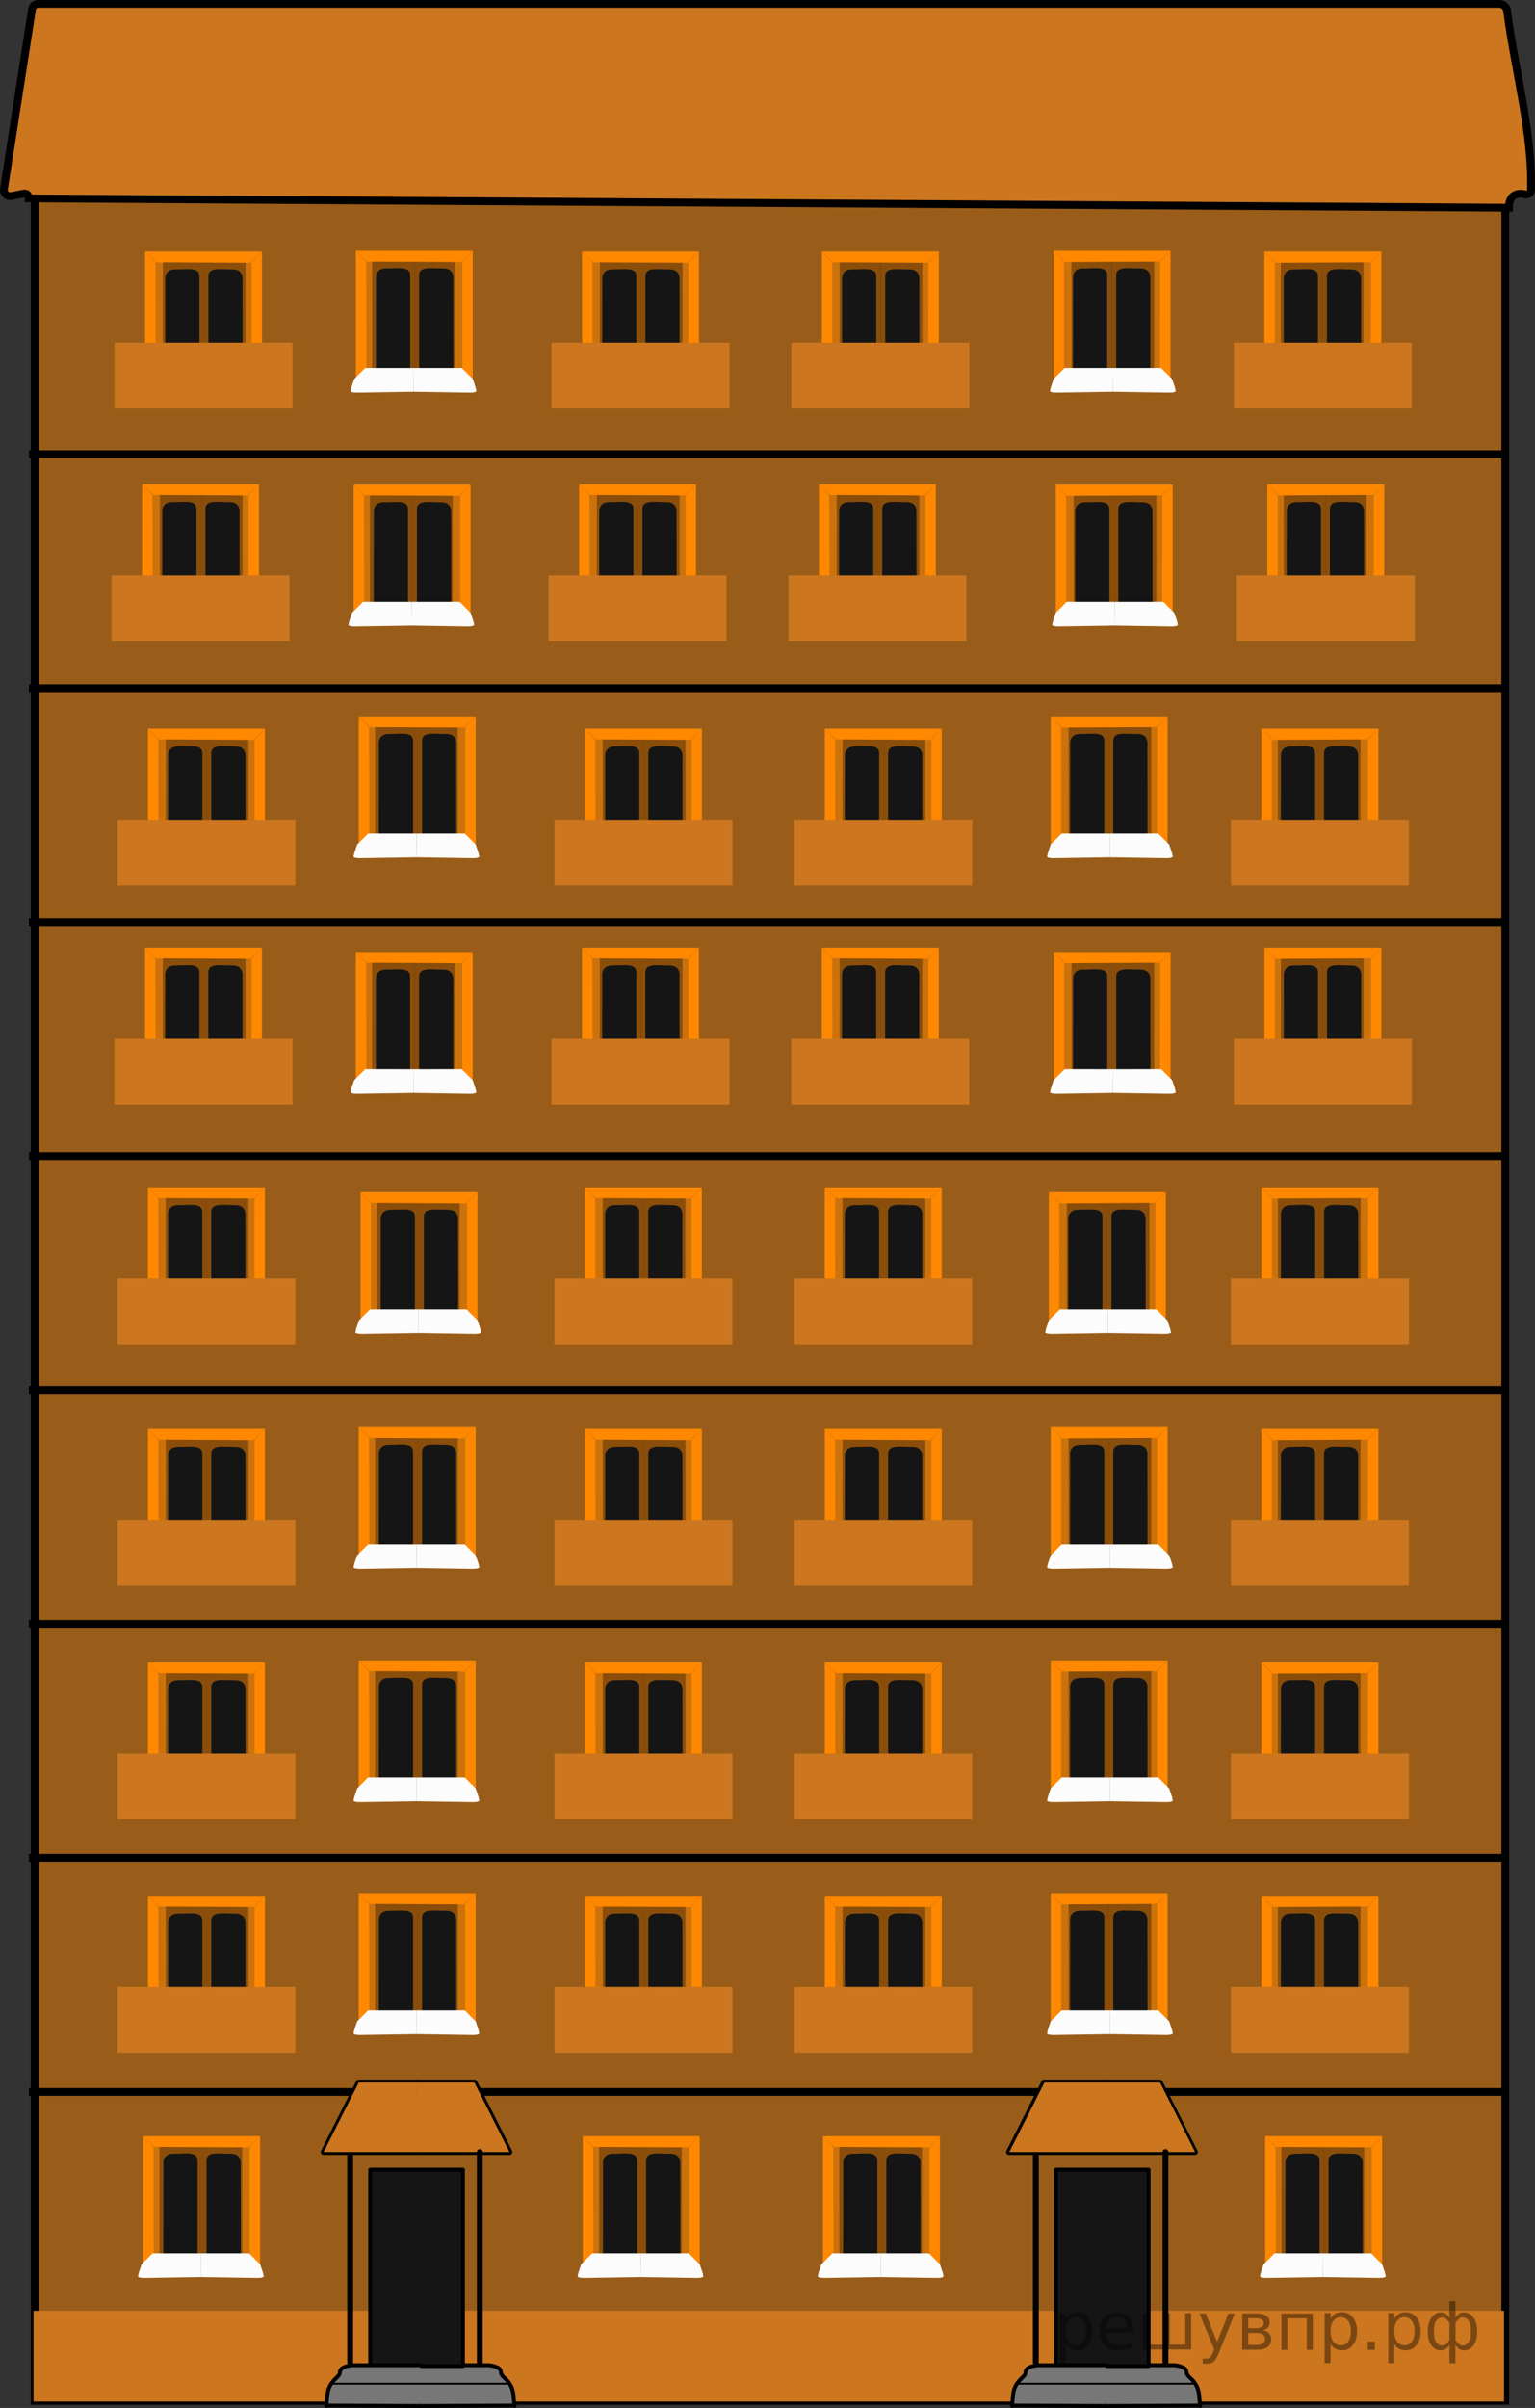 <?xml version="1.0" encoding="utf-8"?>
<!-- Generator: Adobe Illustrator 16.0.0, SVG Export Plug-In . SVG Version: 6.00 Build 0)  -->
<!DOCTYPE svg PUBLIC "-//W3C//DTD SVG 1.1//EN" "http://www.w3.org/Graphics/SVG/1.1/DTD/svg11.dtd">
<svg version="1.1" id="Слой_1" xmlns="http://www.w3.org/2000/svg" xmlns:xlink="http://www.w3.org/1999/xlink" x="0px" y="0px"
	 width="197.608px" height="309.842px" viewBox="155.808 266.6 197.608 309.842"
	 enable-background="new 155.808 266.6 197.608 309.842" xml:space="preserve">
<rect x="155.808" y="266.6" width="197.608" height="309.842" fill="#333333" stroke="none"/>
<rect x="160.279" y="291.736" opacity="0.5" fill="#FF8800" enable-background="new    " width="189.31" height="283.788"/>
<rect x="160.279" y="291.736" fill="none" stroke="#000000" stroke-miterlimit="10" width="189.31" height="283.788"/>
<g>
	<rect x="177.145" y="511.639" fill="#151515" width="10.649" height="15.037"/>
	<polygon fill="#FF8800" points="176.236,511.928 174.857,510.549 189.908,510.549 188.47,511.987 	"/>
	<polygon fill="#FF8800" points="174.857,510.549 174.857,527.202 176.219,525.897 176.189,511.928 	"/>
	<polygon fill="#FF8800" points="189.908,510.549 189.908,527.202 188.575,525.87 188.575,511.928 	"/>
	<path opacity="0.5" fill="#FF8800" enable-background="new    " d="M177.447,525.733l0.013-11.502c0,0-0.211-1.414,1.291-1.396
		s3.104-0.346,3.104,0.879c0,1.229,0,12.186,0,12.186h0.576v-14.744l-4.973,0.049c0,0-1.568-0.07-1.576,2.242
		c-0.008,2.311,0.336,12.453,0.336,12.453L177.447,525.733z"/>
	<path opacity="0.5" fill="#FF8800" enable-background="new    " d="M187.416,525.733l-0.013-11.502c0,0,0.212-1.414-1.291-1.396
		c-1.502,0.018-3.104-0.346-3.104,0.879c0,1.229,0,12.186,0,12.186h-0.576v-14.744l4.972,0.049c0,0,1.568-0.07,1.577,2.242
		c0.008,2.313-0.336,12.453-0.336,12.453L187.416,525.733z"/>
	<rect x="170.923" y="522.266" fill="#CC761F" width="22.919" height="8.469"/>
</g>
<g>
	<rect x="204.091" y="510.493" fill="#151515" width="10.649" height="15.037"/>
	<polygon fill="#FF8800" points="203.369,511.59 201.99,510.211 217.041,510.211 215.603,511.649 	"/>
	<polygon fill="#FF8800" points="201.99,510.211 201.99,526.864 203.351,525.559 203.322,511.59 	"/>
	<polygon fill="#FF8800" points="217.041,510.211 217.041,526.864 215.708,525.532 215.708,511.59 	"/>
	<path opacity="0.5" fill="#FF8800" enable-background="new    " d="M204.58,525.364l0.012-11.502c0,0-0.211-1.414,1.291-1.396
		c1.502,0.02,3.104-0.346,3.104,0.879c0,1.229,0,12.186,0,12.186h0.576v-14.744l-4.973,0.049c0,0-1.568-0.07-1.576,2.242
		c-0.008,2.311,0.336,12.453,0.336,12.453L204.58,525.364z"/>
	<path opacity="0.5" fill="#FF8800" enable-background="new    " d="M214.549,525.364l-0.012-11.502c0,0,0.211-1.414-1.291-1.396
		c-1.502,0.02-3.105-0.346-3.105,0.879c0,1.229,0,12.186,0,12.186h-0.576v-14.744l4.973,0.049c0,0,1.567-0.07,1.576,2.242
		s-0.336,12.453-0.336,12.453L214.549,525.364z"/>
	<path fill="#FCFCFC" d="M214.4,525.282h1.229l1.415,1.414l0.356,1.059l0.107,0.479c0,0,0.046,0.234-0.954,0.215
		c-0.999-0.021-7.139-0.111-7.139-0.111l0.039-3.053h4.945V525.282z"/>
	<path fill="#FCFCFC" d="M204.431,525.282h-1.229l-1.416,1.414l-0.357,1.059l-0.107,0.479c0,0-0.046,0.234,0.953,0.215
		c1-0.021,7.142-0.111,7.142-0.111l0.039-3.053h-5.024V525.282z"/>
</g>
<g>
	<rect x="176.343" y="541.756" fill="#151515" width="10.649" height="15.037"/>
	<polygon fill="#FF8800" points="175.621,542.854 174.242,541.475 189.293,541.475 187.855,542.915 	"/>
	<polygon fill="#FF8800" points="174.242,541.475 174.242,558.127 175.603,556.825 175.574,542.854 	"/>
	<polygon fill="#FF8800" points="189.293,541.475 189.293,558.127 187.96,556.795 187.96,542.854 	"/>
	<path opacity="0.5" fill="#FF8800" enable-background="new    " d="M176.832,556.627l0.012-11.502c0,0-0.211-1.414,1.291-1.396
		c1.502,0.02,3.104-0.346,3.104,0.881s0,12.184,0,12.184h0.576v-14.744l-4.973,0.049c0,0-1.568-0.07-1.576,2.242
		s0.336,12.453,0.336,12.453L176.832,556.627z"/>
	<path opacity="0.5" fill="#FF8800" enable-background="new    " d="M186.801,556.627l-0.012-11.502c0,0,0.211-1.414-1.291-1.396
		c-1.502,0.02-3.105-0.346-3.105,0.881s0,12.184,0,12.184h-0.576v-14.744l4.973,0.049c0,0,1.567-0.07,1.577,2.242
		c0.008,2.313-0.337,12.453-0.337,12.453L186.801,556.627z"/>
	<path fill="#FCFCFC" d="M186.652,556.545h1.229l1.415,1.414l0.356,1.059l0.107,0.479c0,0,0.046,0.236-0.954,0.215
		c-0.999-0.021-7.139-0.111-7.139-0.111l0.039-3.053h4.945V556.545z"/>
	<path fill="#FCFCFC" d="M176.683,556.545h-1.229l-1.416,1.414l-0.357,1.059l-0.106,0.479c0,0-0.047,0.236,0.952,0.215
		c1-0.021,7.142-0.111,7.142-0.111l0.039-3.053h-5.024V556.545z"/>
</g>
<g>
	<rect x="232.934" y="541.756" fill="#151515" width="10.649" height="15.037"/>
	<polygon fill="#FF8800" points="232.213,542.854 230.834,541.475 245.885,541.475 244.447,542.915 	"/>
	<polygon fill="#FF8800" points="230.834,541.475 230.834,558.127 232.195,556.825 232.166,542.854 	"/>
	<polygon fill="#FF8800" points="245.885,541.475 245.885,558.127 244.552,556.795 244.552,542.854 	"/>
	<path opacity="0.5" fill="#FF8800" enable-background="new    " d="M233.424,556.627l0.012-11.502c0,0-0.211-1.414,1.291-1.396
		c1.502,0.02,3.105-0.346,3.105,0.881s0,12.184,0,12.184h0.576v-14.744l-4.974,0.049c0,0-1.567-0.07-1.576,2.242
		c-0.008,2.313,0.336,12.453,0.336,12.453L233.424,556.627z"/>
	<path opacity="0.5" fill="#FF8800" enable-background="new    " d="M243.392,556.627l-0.012-11.502c0,0,0.211-1.414-1.291-1.396
		c-1.502,0.02-3.105-0.346-3.105,0.881s0,12.184,0,12.184h-0.575v-14.744l4.972,0.049c0,0,1.567-0.07,1.577,2.242
		c0.008,2.313-0.336,12.453-0.336,12.453L243.392,556.627z"/>
	<path fill="#FCFCFC" d="M243.244,556.545h1.229l1.415,1.414l0.357,1.059l0.106,0.479c0,0,0.046,0.236-0.954,0.215
		c-0.999-0.021-7.139-0.111-7.139-0.111l0.039-3.053h4.946V556.545z"/>
	<path fill="#FCFCFC" d="M233.275,556.545h-1.229l-1.416,1.414l-0.357,1.059l-0.106,0.479c0,0-0.046,0.236,0.953,0.215
		c1-0.021,7.141-0.111,7.141-0.111l0.039-3.053h-5.024V556.545z"/>
</g>
<g>
	<rect x="263.854" y="541.756" fill="#151515" width="10.649" height="15.037"/>
	<polygon fill="#FF8800" points="263.133,542.854 261.754,541.475 276.804,541.475 275.367,542.915 	"/>
	<polygon fill="#FF8800" points="261.754,541.475 261.754,558.127 263.115,556.825 263.086,542.854 	"/>
	<polygon fill="#FF8800" points="276.804,541.475 276.804,558.127 275.471,556.795 275.471,542.854 	"/>
	<path opacity="0.5" fill="#FF8800" enable-background="new    " d="M264.344,556.627l0.012-11.502c0,0-0.211-1.414,1.291-1.396
		c1.502,0.02,3.105-0.346,3.105,0.881s0,12.184,0,12.184h0.576v-14.744l-4.974,0.049c0,0-1.567-0.07-1.576,2.242
		c-0.008,2.313,0.336,12.453,0.336,12.453L264.344,556.627z"/>
	<path opacity="0.5" fill="#FF8800" enable-background="new    " d="M274.312,556.627l-0.012-11.502c0,0,0.211-1.414-1.291-1.396
		c-1.502,0.02-3.105-0.346-3.105,0.881s0,12.184,0,12.184h-0.575v-14.744l4.972,0.049c0,0,1.568-0.07,1.577,2.242
		c0.008,2.313-0.336,12.453-0.336,12.453L274.312,556.627z"/>
	<path fill="#FCFCFC" d="M274.164,556.545h1.229l1.415,1.414l0.357,1.059l0.106,0.479c0,0,0.046,0.236-0.954,0.215
		c-0.999-0.021-7.139-0.111-7.139-0.111l0.039-3.053h4.946V556.545z"/>
	<path fill="#FCFCFC" d="M264.195,556.545h-1.229l-1.416,1.414l-0.357,1.059l-0.106,0.479c0,0-0.046,0.236,0.953,0.215
		c1-0.021,7.141-0.111,7.141-0.111l0.039-3.053h-5.024V556.545z"/>
</g>
<g>
	<rect x="320.782" y="541.756" fill="#151515" width="10.649" height="15.037"/>
	<polygon fill="#FF8800" points="320.062,542.854 318.683,541.475 333.734,541.475 332.296,542.915 	"/>
	<polygon fill="#FF8800" points="318.683,541.475 318.683,558.127 320.044,556.825 320.015,542.854 	"/>
	<polygon fill="#FF8800" points="333.734,541.475 333.734,558.127 332.401,556.795 332.401,542.854 	"/>
	<path opacity="0.5" fill="#FF8800" enable-background="new    " d="M321.273,556.627l0.012-11.502c0,0-0.211-1.414,1.291-1.396
		c1.502,0.02,3.105-0.346,3.105,0.881s0,12.184,0,12.184h0.576v-14.744l-4.974,0.049c0,0-1.567-0.07-1.576,2.242
		c-0.008,2.313,0.337,12.453,0.337,12.453L321.273,556.627z"/>
	<path opacity="0.5" fill="#FF8800" enable-background="new    " d="M331.24,556.627l-0.012-11.502c0,0,0.211-1.414-1.291-1.396
		c-1.502,0.02-3.105-0.346-3.105,0.881s0,12.184,0,12.184h-0.575v-14.744l4.972,0.049c0,0,1.568-0.07,1.577,2.242
		c0.008,2.313-0.336,12.453-0.336,12.453L331.24,556.627z"/>
	<path fill="#FCFCFC" d="M331.093,556.545h1.229l1.415,1.414l0.357,1.059l0.106,0.479c0,0,0.046,0.236-0.954,0.215
		c-0.999-0.021-7.139-0.111-7.139-0.111l0.039-3.053h4.946V556.545z"/>
	<path fill="#FCFCFC" d="M321.123,556.545h-1.229l-1.416,1.414l-0.357,1.059l-0.106,0.479c0,0-0.046,0.236,0.953,0.215
		c1-0.021,7.141-0.111,7.141-0.111l0.039-3.053h-5.024V556.545z"/>
</g>
<g>
	<rect x="177.145" y="481.602" fill="#151515" width="10.649" height="15.037"/>
	<polygon fill="#FF8800" points="176.236,481.891 174.857,480.512 189.908,480.512 188.47,481.95 	"/>
	<polygon fill="#FF8800" points="174.857,480.512 174.857,497.165 176.219,495.86 176.189,481.891 	"/>
	<polygon fill="#FF8800" points="189.908,480.512 189.908,497.165 188.575,495.833 188.575,481.891 	"/>
	<path opacity="0.5" fill="#FF8800" enable-background="new    " d="M177.447,495.696l0.013-11.502c0,0-0.211-1.414,1.291-1.396
		c1.502,0.02,3.104-0.346,3.104,0.879c0,1.229,0,12.186,0,12.186h0.576v-14.744l-4.973,0.049c0,0-1.568-0.07-1.576,2.242
		c-0.008,2.311,0.336,12.453,0.336,12.453L177.447,495.696z"/>
	<path opacity="0.5" fill="#FF8800" enable-background="new    " d="M187.416,495.696l-0.013-11.502c0,0,0.212-1.414-1.291-1.396
		c-1.502,0.02-3.104-0.346-3.104,0.879c0,1.229,0,12.186,0,12.186h-0.576v-14.744l4.972,0.049c0,0,1.568-0.07,1.577,2.242
		c0.008,2.313-0.336,12.453-0.336,12.453L187.416,495.696z"/>
	<rect x="170.923" y="492.231" fill="#CC761F" width="22.919" height="8.467"/>
</g>
<g>
	<rect x="204.091" y="480.53" fill="#151515" width="10.649" height="15.035"/>
	<polygon fill="#FF8800" points="203.369,481.625 201.99,480.249 217.041,480.249 215.603,481.684 	"/>
	<polygon fill="#FF8800" points="201.99,480.249 201.99,496.901 203.351,495.594 203.322,481.625 	"/>
	<polygon fill="#FF8800" points="217.041,480.249 217.041,496.901 215.708,495.569 215.708,481.625 	"/>
	<path opacity="0.5" fill="#FF8800" enable-background="new    " d="M204.58,495.401l0.012-11.502c0,0-0.211-1.414,1.291-1.396
		s3.104-0.346,3.104,0.879c0,1.227,0,12.184,0,12.184h0.576v-14.744l-4.973,0.049c0,0-1.568-0.07-1.576,2.242
		c-0.008,2.311,0.336,12.453,0.336,12.453L204.58,495.401z"/>
	<path opacity="0.5" fill="#FF8800" enable-background="new    " d="M214.549,495.401l-0.012-11.502c0,0,0.211-1.414-1.291-1.396
		s-3.105-0.346-3.105,0.879c0,1.227,0,12.184,0,12.184h-0.576v-14.744l4.973,0.049c0,0,1.567-0.07,1.576,2.242
		s-0.336,12.453-0.336,12.453L214.549,495.401z"/>
	<path fill="#FCFCFC" d="M214.4,495.319h1.229l1.415,1.414l0.356,1.059l0.107,0.477c0,0,0.046,0.236-0.954,0.215
		c-0.999-0.021-7.139-0.111-7.139-0.111l0.039-3.053H214.4L214.4,495.319z"/>
	<path fill="#FCFCFC" d="M204.431,495.319h-1.229l-1.416,1.414l-0.357,1.059l-0.107,0.477c0,0-0.046,0.236,0.953,0.215
		c1-0.021,7.142-0.111,7.142-0.111l0.039-3.053H204.431L204.431,495.319z"/>
</g>
<g>
	<rect x="177.145" y="451.565" fill="#151515" width="10.649" height="15.037"/>
	<polygon fill="#FF8800" points="176.236,451.854 174.857,450.475 189.908,450.475 188.47,451.913 	"/>
	<polygon fill="#FF8800" points="174.857,450.475 174.857,467.127 176.219,465.823 176.189,451.854 	"/>
	<polygon fill="#FF8800" points="189.908,450.475 189.908,467.127 188.575,465.795 188.575,451.854 	"/>
	<path opacity="0.5" fill="#FF8800" enable-background="new    " d="M177.447,465.659l0.013-11.502c0,0-0.211-1.414,1.291-1.396
		c1.502,0.02,3.104-0.346,3.104,0.879c0,1.229,0,12.186,0,12.186h0.576v-14.744l-4.973,0.049c0,0-1.568-0.07-1.576,2.242
		c-0.008,2.311,0.336,12.453,0.336,12.453L177.447,465.659z"/>
	<path opacity="0.5" fill="#FF8800" enable-background="new    " d="M187.416,465.659l-0.013-11.502c0,0,0.212-1.414-1.291-1.396
		c-1.502,0.02-3.104-0.346-3.104,0.879c0,1.229,0,12.186,0,12.186h-0.576v-14.744l4.972,0.049c0,0,1.568-0.07,1.577,2.242
		c0.008,2.313-0.336,12.453-0.336,12.453L187.416,465.659z"/>
	<rect x="170.923" y="462.194" fill="#CC761F" width="22.919" height="8.467"/>
</g>
<g>
	<rect x="204.091" y="450.532" fill="#151515" width="10.649" height="15.037"/>
	<polygon fill="#FF8800" points="203.369,451.629 201.99,450.25 217.041,450.25 215.603,451.688 	"/>
	<polygon fill="#FF8800" points="201.99,450.25 201.99,466.903 203.351,465.598 203.322,451.629 	"/>
	<polygon fill="#FF8800" points="217.041,450.25 217.041,466.903 215.708,465.571 215.708,451.629 	"/>
	<path opacity="0.5" fill="#FF8800" enable-background="new    " d="M204.58,465.403l0.012-11.502c0,0-0.211-1.414,1.291-1.396
		c1.502,0.02,3.104-0.346,3.104,0.879c0,1.229,0,12.186,0,12.186h0.576v-14.744l-4.973,0.049c0,0-1.568-0.07-1.576,2.242
		c-0.008,2.311,0.336,12.453,0.336,12.453L204.58,465.403z"/>
	<path opacity="0.5" fill="#FF8800" enable-background="new    " d="M214.549,465.403l-0.012-11.502c0,0,0.211-1.414-1.291-1.396
		c-1.502,0.02-3.105-0.346-3.105,0.879c0,1.229,0,12.186,0,12.186h-0.576v-14.744l4.973,0.049c0,0,1.567-0.07,1.576,2.242
		s-0.336,12.453-0.336,12.453L214.549,465.403z"/>
	<path fill="#FCFCFC" d="M214.4,465.321h1.229l1.415,1.414l0.356,1.059l0.107,0.477c0,0,0.046,0.236-0.954,0.217
		c-0.999-0.021-7.139-0.111-7.139-0.111l0.039-3.053h4.945V465.321z"/>
	<path fill="#FCFCFC" d="M204.431,465.321h-1.229l-1.416,1.414l-0.357,1.059l-0.107,0.477c0,0-0.046,0.236,0.953,0.217
		c1-0.021,7.142-0.111,7.142-0.111l0.039-3.053h-5.024V465.321z"/>
</g>
<g>
	<rect x="177.138" y="420.473" fill="#151515" width="10.649" height="15.037"/>
	<polygon fill="#FF8800" points="176.229,420.762 174.85,419.383 189.901,419.383 188.463,420.821 	"/>
	<polygon fill="#FF8800" points="174.85,419.383 174.85,436.036 176.211,434.731 176.182,420.762 	"/>
	<polygon fill="#FF8800" points="189.901,419.383 189.901,436.036 188.568,434.704 188.568,420.762 	"/>
	<path opacity="0.5" fill="#FF8800" enable-background="new    " d="M177.44,434.567l0.013-11.502c0,0-0.211-1.414,1.291-1.396
		c1.502,0.019,3.104-0.346,3.104,0.879c0,1.229,0,12.186,0,12.186h0.576v-14.745l-4.973,0.05c0,0-1.568-0.07-1.576,2.242
		c-0.008,2.311,0.336,12.453,0.336,12.453L177.44,434.567z"/>
	<path opacity="0.5" fill="#FF8800" enable-background="new    " d="M187.408,434.567l-0.013-11.502c0,0,0.211-1.414-1.291-1.396
		c-1.502,0.019-3.104-0.346-3.104,0.879c0,1.227,0,12.184,0,12.184h-0.576v-14.744l4.972,0.049c0,0,1.568-0.07,1.577,2.242
		c0.008,2.313-0.336,12.453-0.336,12.453L187.408,434.567z"/>
	<rect x="170.916" y="431.1" fill="#CC761F" width="22.919" height="8.469"/>
</g>
<g>
	<rect x="204.326" y="420.29" fill="#151515" width="10.648" height="15.035"/>
	<polygon fill="#FF8800" points="203.604,421.385 202.225,420.006 217.276,420.006 215.839,421.445 	"/>
	<polygon fill="#FF8800" points="202.225,420.006 202.225,436.661 203.587,435.356 203.557,421.385 	"/>
	<polygon fill="#FF8800" points="217.276,420.006 217.276,436.661 215.943,435.329 215.943,421.385 	"/>
	<path opacity="0.5" fill="#FF8800" enable-background="new    " d="M204.815,435.161l0.013-11.502c0,0-0.211-1.414,1.291-1.396
		s3.104-0.346,3.104,0.879c0,1.227,0,12.184,0,12.184h0.576v-14.744l-4.973,0.049c0,0-1.568-0.07-1.576,2.242
		c-0.008,2.311,0.336,12.453,0.336,12.453L204.815,435.161z"/>
	<path opacity="0.5" fill="#FF8800" enable-background="new    " d="M214.784,435.161l-0.013-11.502c0,0,0.211-1.414-1.291-1.396
		s-3.104-0.346-3.104,0.879c0,1.227,0,12.184,0,12.184H209.8v-14.744l4.972,0.049c0,0,1.568-0.07,1.577,2.242
		c0.008,2.313-0.336,12.453-0.336,12.453L214.784,435.161z"/>
	<path fill="#FCFCFC" d="M214.635,435.079h1.229l1.415,1.414l0.357,1.059l0.107,0.477c0,0,0.046,0.236-0.954,0.215
		c-0.999-0.021-7.14-0.111-7.14-0.111l0.039-3.053H214.635L214.635,435.079z"/>
	<path fill="#FCFCFC" d="M204.667,435.079h-1.229l-1.416,1.414l-0.356,1.059l-0.107,0.477c0,0-0.046,0.236,0.953,0.215
		c1-0.021,7.141-0.111,7.141-0.111l0.039-3.053H204.667L204.667,435.079z"/>
</g>
<g>
	<rect x="176.764" y="389.64" fill="#151515" width="10.649" height="15.036"/>
	<polygon fill="#FF8800" points="175.855,389.929 174.476,388.549 189.527,388.549 188.089,389.988 	"/>
	<polygon fill="#FF8800" points="174.476,388.549 174.476,405.204 175.837,403.898 175.808,389.929 	"/>
	<polygon fill="#FF8800" points="189.527,388.549 189.527,405.204 188.194,403.872 188.194,389.929 	"/>
	<path opacity="0.5" fill="#FF8800" enable-background="new    " d="M177.066,403.734l0.013-11.502c0,0-0.211-1.414,1.291-1.396
		c1.502,0.018,3.104-0.346,3.104,0.879c0,1.227,0,12.184,0,12.184h0.576v-14.744l-4.973,0.049c0,0-1.568-0.07-1.576,2.242
		s0.336,12.453,0.336,12.453L177.066,403.734z"/>
	<path opacity="0.5" fill="#FF8800" enable-background="new    " d="M187.034,403.734l-0.013-11.502c0,0,0.211-1.414-1.291-1.396
		c-1.502,0.018-3.104-0.346-3.104,0.879c0,1.227,0,12.184,0,12.184h-0.576v-14.744l4.972,0.049c0,0,1.568-0.07,1.577,2.242
		c0.008,2.313-0.336,12.453-0.336,12.453L187.034,403.734z"/>
	<rect x="170.542" y="400.268" fill="#CC761F" width="22.919" height="8.467"/>
</g>
<g>
	<rect x="203.709" y="389.39" fill="#151515" width="10.648" height="15.036"/>
	<polygon fill="#FF8800" points="202.988,390.487 201.609,389.108 216.659,389.108 215.222,390.545 	"/>
	<polygon fill="#FF8800" points="201.609,389.108 201.609,405.76 202.97,404.456 202.941,390.487 	"/>
	<polygon fill="#FF8800" points="216.659,389.108 216.659,405.76 215.326,404.429 215.326,390.487 	"/>
	<path opacity="0.5" fill="#FF8800" enable-background="new    " d="M204.198,404.26l0.013-11.502c0,0-0.211-1.414,1.291-1.396
		s3.104-0.346,3.104,0.88c0,1.227,0,12.184,0,12.184h0.576v-14.744l-4.973,0.049c0,0-1.568-0.07-1.576,2.242
		s0.336,12.453,0.336,12.453L204.198,404.26z"/>
	<path opacity="0.5" fill="#FF8800" enable-background="new    " d="M214.167,404.26l-0.013-11.502c0,0,0.212-1.414-1.291-1.396
		c-1.502,0.019-3.104-0.346-3.104,0.88c0,1.227,0,12.184,0,12.184h-0.576v-14.744l4.972,0.049c0,0,1.568-0.07,1.577,2.242
		s-0.336,12.453-0.336,12.453L214.167,404.26z"/>
	<path fill="#FCFCFC" d="M214.019,404.179h1.229l1.415,1.413l0.356,1.06l0.107,0.478c0,0,0.046,0.235-0.954,0.215
		c-0.999-0.021-7.139-0.111-7.139-0.111l0.038-3.053L214.019,404.179L214.019,404.179z"/>
	<path fill="#FCFCFC" d="M204.05,404.179h-1.229l-1.416,1.413l-0.356,1.06l-0.107,0.478c0,0-0.046,0.235,0.953,0.215
		c1-0.021,7.142-0.111,7.142-0.111l0.039-3.053L204.05,404.179L204.05,404.179z"/>
</g>
<g>
	<rect x="177.145" y="361.454" fill="#151515" width="10.649" height="15.037"/>
	<polygon fill="#FF8800" points="176.236,361.743 174.857,360.364 189.908,360.364 188.47,361.801 	"/>
	<polygon fill="#FF8800" points="174.857,360.364 174.857,377.016 176.219,375.711 176.189,361.743 	"/>
	<polygon fill="#FF8800" points="189.908,360.364 189.908,377.016 188.575,375.684 188.575,361.743 	"/>
	<path opacity="0.5" fill="#FF8800" enable-background="new    " d="M177.447,375.547l0.013-11.502c0,0-0.211-1.414,1.291-1.396
		s3.104-0.346,3.104,0.879c0,1.227,0,12.184,0,12.184h0.576v-14.744l-4.973,0.05c0,0-1.568-0.07-1.576,2.241
		c-0.008,2.313,0.336,12.453,0.336,12.453L177.447,375.547z"/>
	<path opacity="0.5" fill="#FF8800" enable-background="new    " d="M187.416,375.547l-0.013-11.502c0,0,0.212-1.414-1.291-1.396
		c-1.502,0.018-3.104-0.346-3.104,0.879c0,1.227,0,12.184,0,12.184h-0.576v-14.744l4.972,0.05c0,0,1.568-0.07,1.577,2.241
		c0.008,2.313-0.336,12.453-0.336,12.453L187.416,375.547z"/>
	<rect x="170.923" y="372.083" fill="#CC761F" width="22.919" height="8.467"/>
</g>
<g>
	<rect x="204.091" y="359.068" fill="#151515" width="10.649" height="15.036"/>
	<polygon fill="#FF8800" points="203.369,360.167 201.99,358.788 217.041,358.788 215.603,360.224 	"/>
	<polygon fill="#FF8800" points="201.99,358.788 201.99,375.439 203.351,374.133 203.322,360.167 	"/>
	<polygon fill="#FF8800" points="217.041,358.788 217.041,375.439 215.708,374.107 215.708,360.167 	"/>
	<path opacity="0.5" fill="#FF8800" enable-background="new    " d="M204.58,373.939l0.012-11.502c0,0-0.211-1.414,1.291-1.396
		c1.502,0.018,3.104-0.347,3.104,0.879c0,1.227,0,12.184,0,12.184h0.576V359.36l-4.973,0.049c0,0-1.568-0.07-1.576,2.242
		s0.336,12.453,0.336,12.453L204.58,373.939z"/>
	<path opacity="0.5" fill="#FF8800" enable-background="new    " d="M214.549,373.939l-0.012-11.502c0,0,0.211-1.414-1.291-1.396
		c-1.502,0.018-3.105-0.347-3.105,0.879c0,1.227,0,12.184,0,12.184h-0.576V359.36l4.973,0.049c0,0,1.567-0.07,1.576,2.242
		s-0.336,12.453-0.336,12.453L214.549,373.939z"/>
	<path fill="#FCFCFC" d="M214.4,373.857h1.229l1.415,1.414l0.356,1.06l0.107,0.477c0,0,0.046,0.236-0.954,0.215
		c-0.999-0.021-7.139-0.111-7.139-0.111l0.039-3.053L214.4,373.857L214.4,373.857z"/>
	<path fill="#FCFCFC" d="M204.431,373.857h-1.229l-1.416,1.414l-0.357,1.06l-0.107,0.477c0,0-0.046,0.236,0.953,0.215
		c1-0.021,7.142-0.111,7.142-0.111l0.039-3.053L204.431,373.857L204.431,373.857z"/>
</g>
<g>
	<rect x="176.39" y="330.006" fill="#151515" width="10.649" height="15.037"/>
	<polygon fill="#FF8800" points="175.481,330.295 174.102,328.917 189.153,328.917 187.715,330.354 	"/>
	<polygon fill="#FF8800" points="174.102,328.917 174.102,345.569 175.463,344.265 175.434,330.295 	"/>
	<polygon fill="#FF8800" points="189.153,328.917 189.153,345.569 187.82,344.237 187.82,330.295 	"/>
	<path opacity="0.5" fill="#FF8800" enable-background="new    " d="M176.692,344.101l0.013-11.502c0,0-0.211-1.414,1.291-1.396
		c1.502,0.018,3.104-0.347,3.104,0.879c0,1.227,0,12.184,0,12.184h0.576v-14.744l-4.973,0.049c0,0-1.568-0.07-1.576,2.242
		s0.336,12.453,0.336,12.453L176.692,344.101z"/>
	<path opacity="0.5" fill="#FF8800" enable-background="new    " d="M186.66,344.101l-0.013-11.502c0,0,0.211-1.414-1.291-1.396
		c-1.502,0.018-3.104-0.347-3.104,0.879c0,1.227,0,12.184,0,12.184h-0.576v-14.744l4.972,0.049c0,0,1.568-0.07,1.577,2.242
		c0.008,2.313-0.336,12.453-0.336,12.453L186.66,344.101z"/>
	<rect x="170.168" y="340.635" fill="#CC761F" width="22.919" height="8.467"/>
</g>
<g>
	<rect x="203.435" y="329.249" fill="#151515" width="10.649" height="15.035"/>
	<polygon fill="#FF8800" points="202.714,330.346 201.335,328.967 216.385,328.967 214.948,330.404 	"/>
	<polygon fill="#FF8800" points="201.335,328.967 201.335,345.62 202.696,344.314 202.667,330.346 	"/>
	<polygon fill="#FF8800" points="216.385,328.967 216.385,345.62 215.052,344.288 215.052,330.346 	"/>
	<path opacity="0.5" fill="#FF8800" enable-background="new    " d="M203.925,344.12l0.012-11.502c0,0-0.211-1.414,1.291-1.396
		s3.105-0.346,3.105,0.879c0,1.227,0,12.184,0,12.184h0.576V329.54l-4.974,0.049c0,0-1.567-0.069-1.576,2.242
		c-0.008,2.313,0.336,12.453,0.336,12.453L203.925,344.12z"/>
	<path opacity="0.5" fill="#FF8800" enable-background="new    " d="M213.893,344.12l-0.012-11.502c0,0,0.211-1.414-1.291-1.396
		s-3.105-0.346-3.105,0.879c0,1.227,0,12.184,0,12.184h-0.575V329.54l4.972,0.049c0,0,1.568-0.069,1.577,2.242
		c0.008,2.313-0.336,12.453-0.336,12.453L213.893,344.12z"/>
	<path fill="#FCFCFC" d="M213.745,344.038h1.229l1.415,1.414l0.357,1.059l0.106,0.477c0,0,0.046,0.236-0.954,0.215
		c-0.999-0.021-7.139-0.111-7.139-0.111l0.039-3.053H213.745L213.745,344.038z"/>
	<path fill="#FCFCFC" d="M203.776,344.038h-1.229l-1.416,1.414l-0.357,1.059l-0.106,0.477c0,0-0.046,0.236,0.953,0.215
		c1-0.021,7.141-0.111,7.141-0.111l0.039-3.053H203.776L203.776,344.038z"/>
</g>
<g>
	<rect x="176.771" y="300.067" fill="#151515" width="10.649" height="15.037"/>
	<polygon fill="#FF8800" points="175.862,300.356 174.483,298.977 189.534,298.977 188.096,300.415 	"/>
	<polygon fill="#FF8800" points="174.483,298.977 174.483,315.629 175.844,314.325 175.815,300.356 	"/>
	<polygon fill="#FF8800" points="189.534,298.977 189.534,315.629 188.201,314.297 188.201,300.356 	"/>
	<path opacity="0.5" fill="#FF8800" enable-background="new    " d="M177.073,314.161l0.013-11.502c0,0-0.211-1.414,1.291-1.396
		s3.104-0.347,3.104,0.879c0,1.228,0,12.185,0,12.185h0.576v-14.744l-4.973,0.049c0,0-1.568-0.07-1.576,2.242
		c-0.008,2.312,0.336,12.453,0.336,12.453L177.073,314.161z"/>
	<path opacity="0.5" fill="#FF8800" enable-background="new    " d="M187.042,314.161l-0.013-11.502c0,0,0.212-1.414-1.291-1.396
		c-1.502,0.019-3.104-0.347-3.104,0.879c0,1.228,0,12.185,0,12.185h-0.576v-14.744l4.972,0.049c0,0,1.568-0.07,1.577,2.242
		s-0.336,12.453-0.336,12.453L187.042,314.161z"/>
	<rect x="170.549" y="310.695" fill="#CC761F" width="22.919" height="8.468"/>
</g>
<g>
	<rect x="233.403" y="511.639" fill="#151515" width="10.649" height="15.037"/>
	<polygon fill="#FF8800" points="232.494,511.928 231.115,510.549 246.166,510.549 244.728,511.987 	"/>
	<polygon fill="#FF8800" points="231.115,510.549 231.115,527.202 232.476,525.897 232.447,511.928 	"/>
	<polygon fill="#FF8800" points="246.166,510.549 246.166,527.202 244.833,525.87 244.833,511.928 	"/>
	<path opacity="0.5" fill="#FF8800" enable-background="new    " d="M233.705,525.733l0.012-11.502c0,0-0.211-1.414,1.291-1.396
		s3.104-0.346,3.104,0.879c0,1.229,0,12.186,0,12.186h0.576v-14.744l-4.973,0.049c0,0-1.568-0.07-1.576,2.242
		c-0.008,2.311,0.336,12.453,0.336,12.453L233.705,525.733z"/>
	<path opacity="0.5" fill="#FF8800" enable-background="new    " d="M243.674,525.733l-0.012-11.502c0,0,0.211-1.414-1.291-1.396
		s-3.105-0.346-3.105,0.879c0,1.229,0,12.186,0,12.186h-0.576v-14.744l4.973,0.049c0,0,1.567-0.07,1.576,2.242
		s-0.336,12.453-0.336,12.453L243.674,525.733z"/>
	<rect x="227.181" y="522.266" fill="#CC761F" width="22.919" height="8.469"/>
</g>
<g>
	<rect x="233.403" y="481.602" fill="#151515" width="10.649" height="15.037"/>
	<polygon fill="#FF8800" points="232.494,481.891 231.115,480.512 246.166,480.512 244.728,481.95 	"/>
	<polygon fill="#FF8800" points="231.115,480.512 231.115,497.165 232.476,495.86 232.447,481.891 	"/>
	<polygon fill="#FF8800" points="246.166,480.512 246.166,497.165 244.833,495.833 244.833,481.891 	"/>
	<path opacity="0.5" fill="#FF8800" enable-background="new    " d="M233.705,495.696l0.012-11.502c0,0-0.211-1.414,1.291-1.396
		c1.502,0.02,3.104-0.346,3.104,0.879c0,1.229,0,12.186,0,12.186h0.576v-14.744l-4.973,0.049c0,0-1.568-0.07-1.576,2.242
		c-0.008,2.311,0.336,12.453,0.336,12.453L233.705,495.696z"/>
	<path opacity="0.5" fill="#FF8800" enable-background="new    " d="M243.674,495.696l-0.012-11.502c0,0,0.211-1.414-1.291-1.396
		c-1.502,0.02-3.105-0.346-3.105,0.879c0,1.229,0,12.186,0,12.186h-0.576v-14.744l4.973,0.049c0,0,1.567-0.07,1.576,2.242
		s-0.336,12.453-0.336,12.453L243.674,495.696z"/>
	<rect x="227.181" y="492.231" fill="#CC761F" width="22.919" height="8.467"/>
</g>
<g>
	<rect x="233.403" y="451.565" fill="#151515" width="10.649" height="15.037"/>
	<polygon fill="#FF8800" points="232.494,451.854 231.115,450.475 246.166,450.475 244.728,451.913 	"/>
	<polygon fill="#FF8800" points="231.115,450.475 231.115,467.127 232.476,465.823 232.447,451.854 	"/>
	<polygon fill="#FF8800" points="246.166,450.475 246.166,467.127 244.833,465.795 244.833,451.854 	"/>
	<path opacity="0.5" fill="#FF8800" enable-background="new    " d="M233.705,465.659l0.012-11.502c0,0-0.211-1.414,1.291-1.396
		c1.502,0.02,3.104-0.346,3.104,0.879c0,1.229,0,12.186,0,12.186h0.576v-14.744l-4.973,0.049c0,0-1.568-0.07-1.576,2.242
		c-0.008,2.311,0.336,12.453,0.336,12.453L233.705,465.659z"/>
	<path opacity="0.5" fill="#FF8800" enable-background="new    " d="M243.674,465.659l-0.012-11.502c0,0,0.211-1.414-1.291-1.396
		c-1.502,0.02-3.105-0.346-3.105,0.879c0,1.229,0,12.186,0,12.186h-0.576v-14.744l4.973,0.049c0,0,1.567-0.07,1.576,2.242
		s-0.336,12.453-0.336,12.453L243.674,465.659z"/>
	<rect x="227.181" y="462.194" fill="#CC761F" width="22.919" height="8.467"/>
</g>
<g>
	<rect x="233.396" y="420.473" fill="#151515" width="10.649" height="15.037"/>
	<polygon fill="#FF8800" points="232.487,420.762 231.108,419.383 246.158,419.383 244.721,420.821 	"/>
	<polygon fill="#FF8800" points="231.108,419.383 231.108,436.036 232.469,434.731 232.44,420.762 	"/>
	<polygon fill="#FF8800" points="246.158,419.383 246.158,436.036 244.825,434.704 244.825,420.762 	"/>
	<path opacity="0.5" fill="#FF8800" enable-background="new    " d="M233.698,434.567l0.013-11.502c0,0-0.211-1.414,1.291-1.396
		c1.502,0.019,3.104-0.346,3.104,0.879c0,1.229,0,12.186,0,12.186h0.576v-14.745l-4.973,0.05c0,0-1.568-0.07-1.576,2.242
		c-0.008,2.311,0.336,12.453,0.336,12.453L233.698,434.567z"/>
	<path opacity="0.5" fill="#FF8800" enable-background="new    " d="M243.666,434.567l-0.013-11.502c0,0,0.212-1.414-1.291-1.396
		c-1.502,0.019-3.104-0.346-3.104,0.879c0,1.229,0,12.186,0,12.186h-0.576v-14.745l4.972,0.05c0,0,1.568-0.07,1.577,2.242
		c0.008,2.313-0.336,12.453-0.336,12.453L243.666,434.567z"/>
	<rect x="227.174" y="431.1" fill="#CC761F" width="22.919" height="8.469"/>
</g>
<g>
	<rect x="233.022" y="389.64" fill="#151515" width="10.649" height="15.036"/>
	<polygon fill="#FF8800" points="232.113,389.929 230.734,388.549 245.784,388.549 244.347,389.988 	"/>
	<polygon fill="#FF8800" points="230.734,388.549 230.734,405.204 232.095,403.898 232.066,389.929 	"/>
	<polygon fill="#FF8800" points="245.784,388.549 245.784,405.204 244.451,403.872 244.451,389.929 	"/>
	<path opacity="0.5" fill="#FF8800" enable-background="new    " d="M233.323,403.734l0.013-11.502c0,0-0.211-1.414,1.291-1.396
		c1.502,0.018,3.104-0.346,3.104,0.879c0,1.227,0,12.184,0,12.184h0.576v-14.744l-4.973,0.049c0,0-1.568-0.07-1.576,2.242
		s0.336,12.453,0.336,12.453L233.323,403.734z"/>
	<path opacity="0.5" fill="#FF8800" enable-background="new    " d="M243.292,403.734l-0.013-11.502c0,0,0.212-1.414-1.291-1.396
		c-1.502,0.018-3.104-0.346-3.104,0.879c0,1.227,0,12.184,0,12.184h-0.576v-14.744l4.972,0.049c0,0,1.568-0.07,1.577,2.242
		s-0.336,12.453-0.336,12.453L243.292,403.734z"/>
	<rect x="226.8" y="400.268" fill="#CC761F" width="22.919" height="8.467"/>
</g>
<g>
	<rect x="233.403" y="361.454" fill="#151515" width="10.649" height="15.037"/>
	<polygon fill="#FF8800" points="232.494,361.743 231.115,360.364 246.166,360.364 244.728,361.801 	"/>
	<polygon fill="#FF8800" points="231.115,360.364 231.115,377.016 232.476,375.711 232.447,361.743 	"/>
	<polygon fill="#FF8800" points="246.166,360.364 246.166,377.016 244.833,375.684 244.833,361.743 	"/>
	<path opacity="0.5" fill="#FF8800" enable-background="new    " d="M233.705,375.547l0.012-11.502c0,0-0.211-1.414,1.291-1.396
		s3.104-0.346,3.104,0.879c0,1.227,0,12.184,0,12.184h0.576v-14.744l-4.973,0.05c0,0-1.568-0.07-1.576,2.241
		c-0.008,2.313,0.336,12.453,0.336,12.453L233.705,375.547z"/>
	<path opacity="0.5" fill="#FF8800" enable-background="new    " d="M243.674,375.547l-0.012-11.502c0,0,0.211-1.414-1.291-1.396
		s-3.105-0.346-3.105,0.879c0,1.227,0,12.184,0,12.184h-0.576v-14.744l4.973,0.05c0,0,1.567-0.07,1.576,2.241
		c0.009,2.313-0.336,12.453-0.336,12.453L243.674,375.547z"/>
	<rect x="227.181" y="372.083" fill="#CC761F" width="22.919" height="8.467"/>
</g>
<g>
	<rect x="232.648" y="330.006" fill="#151515" width="10.649" height="15.037"/>
	<polygon fill="#FF8800" points="231.739,330.295 230.36,328.917 245.41,328.917 243.973,330.354 	"/>
	<polygon fill="#FF8800" points="230.36,328.917 230.36,345.569 231.721,344.265 231.692,330.295 	"/>
	<polygon fill="#FF8800" points="245.41,328.917 245.41,345.569 244.077,344.237 244.077,330.295 	"/>
	<path opacity="0.5" fill="#FF8800" enable-background="new    " d="M232.949,344.101l0.012-11.502c0,0-0.211-1.414,1.291-1.396
		c1.502,0.018,3.104-0.347,3.104,0.879c0,1.227,0,12.184,0,12.184h0.576v-14.744l-4.973,0.049c0,0-1.568-0.07-1.576,2.242
		s0.336,12.453,0.336,12.453L232.949,344.101z"/>
	<path opacity="0.5" fill="#FF8800" enable-background="new    " d="M242.918,344.101l-0.013-11.502c0,0,0.212-1.414-1.29-1.396
		c-1.503,0.018-3.105-0.347-3.105,0.879c0,1.227,0,12.184,0,12.184h-0.576v-14.744l4.972,0.049c0,0,1.568-0.07,1.577,2.242
		s-0.336,12.453-0.336,12.453L242.918,344.101z"/>
	<rect x="226.426" y="340.635" fill="#CC761F" width="22.919" height="8.467"/>
</g>
<g>
	<rect x="233.029" y="300.067" fill="#151515" width="10.649" height="15.037"/>
	<polygon fill="#FF8800" points="232.12,300.356 230.741,298.977 245.792,298.977 244.354,300.415 	"/>
	<polygon fill="#FF8800" points="230.741,298.977 230.741,315.629 232.102,314.325 232.073,300.356 	"/>
	<polygon fill="#FF8800" points="245.792,298.977 245.792,315.629 244.459,314.297 244.459,300.356 	"/>
	<path opacity="0.5" fill="#FF8800" enable-background="new    " d="M233.331,314.161l0.012-11.502c0,0-0.211-1.414,1.291-1.396
		s3.104-0.347,3.104,0.879c0,1.228,0,12.185,0,12.185h0.576v-14.744l-4.973,0.049c0,0-1.568-0.07-1.576,2.242
		c-0.008,2.312,0.336,12.453,0.336,12.453L233.331,314.161z"/>
	<path opacity="0.5" fill="#FF8800" enable-background="new    " d="M243.3,314.161l-0.012-11.502c0,0,0.211-1.414-1.291-1.396
		s-3.105-0.347-3.105,0.879c0,1.228,0,12.185,0,12.185h-0.576v-14.744l4.973,0.049c0,0,1.567-0.07,1.577,2.242
		c0.008,2.313-0.337,12.453-0.337,12.453L243.3,314.161z"/>
	<rect x="226.807" y="310.695" fill="#CC761F" width="22.919" height="8.468"/>
</g>
<g>
	<rect x="264.274" y="511.639" fill="#151515" width="10.649" height="15.037"/>
	<polygon fill="#FF8800" points="263.365,511.928 261.986,510.549 277.037,510.549 275.599,511.987 	"/>
	<polygon fill="#FF8800" points="261.986,510.549 261.986,527.202 263.347,525.897 263.318,511.928 	"/>
	<polygon fill="#FF8800" points="277.037,510.549 277.037,527.202 275.704,525.87 275.704,511.928 	"/>
	<path opacity="0.5" fill="#FF8800" enable-background="new    " d="M264.576,525.733l0.012-11.502c0,0-0.211-1.414,1.291-1.396
		s3.104-0.346,3.104,0.879c0,1.229,0,12.186,0,12.186h0.576v-14.744l-4.973,0.049c0,0-1.568-0.07-1.576,2.242
		c-0.008,2.311,0.336,12.453,0.336,12.453L264.576,525.733z"/>
	<path opacity="0.5" fill="#FF8800" enable-background="new    " d="M274.545,525.733l-0.012-11.502c0,0,0.211-1.414-1.291-1.396
		s-3.105-0.346-3.105,0.879c0,1.229,0,12.186,0,12.186h-0.576v-14.744l4.973,0.049c0,0,1.567-0.07,1.576,2.242
		s-0.336,12.453-0.336,12.453L274.545,525.733z"/>
	<rect x="258.052" y="522.266" fill="#CC761F" width="22.919" height="8.469"/>
</g>
<g>
	<rect x="264.274" y="481.602" fill="#151515" width="10.649" height="15.037"/>
	<polygon fill="#FF8800" points="263.365,481.891 261.986,480.512 277.037,480.512 275.599,481.95 	"/>
	<polygon fill="#FF8800" points="261.986,480.512 261.986,497.165 263.347,495.86 263.318,481.891 	"/>
	<polygon fill="#FF8800" points="277.037,480.512 277.037,497.165 275.704,495.833 275.704,481.891 	"/>
	<path opacity="0.5" fill="#FF8800" enable-background="new    " d="M264.576,495.696l0.012-11.502c0,0-0.211-1.414,1.291-1.396
		c1.502,0.02,3.104-0.346,3.104,0.879c0,1.229,0,12.186,0,12.186h0.576v-14.744l-4.973,0.049c0,0-1.568-0.07-1.576,2.242
		c-0.008,2.311,0.336,12.453,0.336,12.453L264.576,495.696z"/>
	<path opacity="0.5" fill="#FF8800" enable-background="new    " d="M274.545,495.696l-0.012-11.502c0,0,0.211-1.414-1.291-1.396
		c-1.502,0.02-3.105-0.346-3.105,0.879c0,1.229,0,12.186,0,12.186h-0.576v-14.744l4.973,0.049c0,0,1.567-0.07,1.576,2.242
		s-0.336,12.453-0.336,12.453L274.545,495.696z"/>
	<rect x="258.052" y="492.231" fill="#CC761F" width="22.919" height="8.467"/>
</g>
<g>
	<rect x="264.274" y="451.565" fill="#151515" width="10.649" height="15.037"/>
	<polygon fill="#FF8800" points="263.365,451.854 261.986,450.475 277.037,450.475 275.599,451.913 	"/>
	<polygon fill="#FF8800" points="261.986,450.475 261.986,467.127 263.347,465.823 263.318,451.854 	"/>
	<polygon fill="#FF8800" points="277.037,450.475 277.037,467.127 275.704,465.795 275.704,451.854 	"/>
	<path opacity="0.5" fill="#FF8800" enable-background="new    " d="M264.576,465.659l0.012-11.502c0,0-0.211-1.414,1.291-1.396
		c1.502,0.02,3.104-0.346,3.104,0.879c0,1.229,0,12.186,0,12.186h0.576v-14.744l-4.973,0.049c0,0-1.568-0.07-1.576,2.242
		c-0.008,2.311,0.336,12.453,0.336,12.453L264.576,465.659z"/>
	<path opacity="0.5" fill="#FF8800" enable-background="new    " d="M274.545,465.659l-0.012-11.502c0,0,0.211-1.414-1.291-1.396
		c-1.502,0.02-3.105-0.346-3.105,0.879c0,1.229,0,12.186,0,12.186h-0.576v-14.744l4.973,0.049c0,0,1.567-0.07,1.576,2.242
		s-0.336,12.453-0.336,12.453L274.545,465.659z"/>
	<rect x="258.052" y="462.194" fill="#CC761F" width="22.919" height="8.467"/>
</g>
<g>
	<rect x="264.267" y="420.473" fill="#151515" width="10.649" height="15.037"/>
	<polygon fill="#FF8800" points="263.358,420.762 261.979,419.383 277.03,419.383 275.592,420.821 	"/>
	<polygon fill="#FF8800" points="261.979,419.383 261.979,436.036 263.34,434.731 263.311,420.762 	"/>
	<polygon fill="#FF8800" points="277.03,419.383 277.03,436.036 275.697,434.704 275.697,420.762 	"/>
	<path opacity="0.5" fill="#FF8800" enable-background="new    " d="M264.569,434.567l0.013-11.502c0,0-0.211-1.414,1.291-1.396
		c1.502,0.019,3.104-0.346,3.104,0.879c0,1.229,0,12.186,0,12.186h0.576v-14.745l-4.973,0.05c0,0-1.568-0.07-1.576,2.242
		c-0.008,2.311,0.336,12.453,0.336,12.453L264.569,434.567z"/>
	<path opacity="0.5" fill="#FF8800" enable-background="new    " d="M274.537,434.567l-0.013-11.502c0,0,0.211-1.414-1.291-1.396
		c-1.502,0.019-3.104-0.346-3.104,0.879c0,1.229,0,12.186,0,12.186h-0.576v-14.745l4.972,0.05c0,0,1.568-0.07,1.577,2.242
		c0.008,2.313-0.336,12.453-0.336,12.453L274.537,434.567z"/>
	<rect x="258.045" y="431.1" fill="#CC761F" width="22.919" height="8.469"/>
</g>
<g>
	<rect x="263.893" y="389.64" fill="#151515" width="10.649" height="15.036"/>
	<polygon fill="#FF8800" points="262.984,389.929 261.605,388.549 276.656,388.549 275.218,389.988 	"/>
	<polygon fill="#FF8800" points="261.605,388.549 261.605,405.204 262.966,403.898 262.937,389.929 	"/>
	<polygon fill="#FF8800" points="276.656,388.549 276.656,405.204 275.323,403.872 275.323,389.929 	"/>
	<path opacity="0.5" fill="#FF8800" enable-background="new    " d="M264.195,403.734l0.013-11.502c0,0-0.211-1.414,1.291-1.396
		c1.502,0.018,3.104-0.346,3.104,0.879c0,1.227,0,12.184,0,12.184h0.576v-14.744l-4.973,0.049c0,0-1.568-0.07-1.576,2.242
		s0.336,12.453,0.336,12.453L264.195,403.734z"/>
	<path opacity="0.5" fill="#FF8800" enable-background="new    " d="M274.163,403.734l-0.013-11.502c0,0,0.211-1.414-1.291-1.396
		c-1.502,0.018-3.104-0.346-3.104,0.879c0,1.227,0,12.184,0,12.184h-0.576v-14.744l4.972,0.049c0,0,1.568-0.07,1.577,2.242
		c0.008,2.313-0.336,12.453-0.336,12.453L274.163,403.734z"/>
	<rect x="257.671" y="400.268" fill="#CC761F" width="22.919" height="8.467"/>
</g>
<g>
	<rect x="264.274" y="361.454" fill="#151515" width="10.649" height="15.037"/>
	<polygon fill="#FF8800" points="263.365,361.743 261.986,360.364 277.037,360.364 275.599,361.801 	"/>
	<polygon fill="#FF8800" points="261.986,360.364 261.986,377.016 263.347,375.711 263.318,361.743 	"/>
	<polygon fill="#FF8800" points="277.037,360.364 277.037,377.016 275.704,375.684 275.704,361.743 	"/>
	<path opacity="0.5" fill="#FF8800" enable-background="new    " d="M264.576,375.547l0.012-11.502c0,0-0.211-1.414,1.291-1.396
		s3.104-0.346,3.104,0.879c0,1.227,0,12.184,0,12.184h0.576v-14.744l-4.973,0.05c0,0-1.568-0.07-1.576,2.241
		c-0.008,2.313,0.336,12.453,0.336,12.453L264.576,375.547z"/>
	<path opacity="0.5" fill="#FF8800" enable-background="new    " d="M274.545,375.547l-0.012-11.502c0,0,0.211-1.414-1.291-1.396
		s-3.105-0.346-3.105,0.879c0,1.227,0,12.184,0,12.184h-0.576v-14.744l4.973,0.05c0,0,1.567-0.07,1.576,2.241
		c0.009,2.313-0.336,12.453-0.336,12.453L274.545,375.547z"/>
	<rect x="258.052" y="372.083" fill="#CC761F" width="22.919" height="8.467"/>
</g>
<g>
	<rect x="263.519" y="330.006" fill="#151515" width="10.649" height="15.037"/>
	<polygon fill="#FF8800" points="262.61,330.295 261.231,328.917 276.281,328.917 274.844,330.354 	"/>
	<polygon fill="#FF8800" points="261.231,328.917 261.231,345.569 262.592,344.265 262.563,330.295 	"/>
	<polygon fill="#FF8800" points="276.281,328.917 276.281,345.569 274.948,344.237 274.948,330.295 	"/>
	<path opacity="0.5" fill="#FF8800" enable-background="new    " d="M263.821,344.101l0.013-11.502c0,0-0.211-1.414,1.291-1.396
		c1.502,0.018,3.104-0.347,3.104,0.879c0,1.227,0,12.184,0,12.184h0.576v-14.744l-4.973,0.049c0,0-1.568-0.07-1.576,2.242
		s0.336,12.453,0.336,12.453L263.821,344.101z"/>
	<path opacity="0.5" fill="#FF8800" enable-background="new    " d="M273.789,344.101l-0.013-11.502c0,0,0.211-1.414-1.291-1.396
		c-1.502,0.018-3.104-0.347-3.104,0.879c0,1.227,0,12.184,0,12.184h-0.576v-14.744l4.972,0.049c0,0,1.568-0.07,1.577,2.242
		c0.008,2.313-0.336,12.453-0.336,12.453L273.789,344.101z"/>
	<rect x="257.297" y="340.635" fill="#CC761F" width="22.919" height="8.467"/>
</g>
<g>
	<rect x="263.9" y="300.067" fill="#151515" width="10.649" height="15.037"/>
	<polygon fill="#FF8800" points="262.991,300.356 261.612,298.977 276.663,298.977 275.225,300.415 	"/>
	<polygon fill="#FF8800" points="261.612,298.977 261.612,315.629 262.973,314.325 262.944,300.356 	"/>
	<polygon fill="#FF8800" points="276.663,298.977 276.663,315.629 275.33,314.297 275.33,300.356 	"/>
	<path opacity="0.5" fill="#FF8800" enable-background="new    " d="M264.202,314.161l0.012-11.502c0,0-0.211-1.414,1.291-1.396
		s3.104-0.347,3.104,0.879c0,1.228,0,12.185,0,12.185h0.576v-14.744l-4.973,0.049c0,0-1.568-0.07-1.576,2.242
		c-0.008,2.312,0.336,12.453,0.336,12.453L264.202,314.161z"/>
	<path opacity="0.5" fill="#FF8800" enable-background="new    " d="M274.171,314.161l-0.012-11.502c0,0,0.211-1.414-1.291-1.396
		s-3.105-0.347-3.105,0.879c0,1.228,0,12.185,0,12.185h-0.576v-14.744l4.973,0.049c0,0,1.567-0.07,1.576,2.242
		s-0.336,12.453-0.336,12.453L274.171,314.161z"/>
	<rect x="257.678" y="310.695" fill="#CC761F" width="22.919" height="8.468"/>
</g>
<g>
	<rect x="203.717" y="299.163" fill="#151515" width="10.649" height="15.035"/>
	<polygon fill="#FF8800" points="202.995,300.258 201.616,298.879 216.667,298.879 215.229,300.318 	"/>
	<polygon fill="#FF8800" points="201.616,298.879 201.616,315.534 202.977,314.228 202.948,300.258 	"/>
	<polygon fill="#FF8800" points="216.667,298.879 216.667,315.534 215.334,314.202 215.334,300.258 	"/>
	<path opacity="0.5" fill="#FF8800" enable-background="new    " d="M204.206,314.034l0.012-11.502c0,0-0.211-1.414,1.291-1.396
		s3.104-0.346,3.104,0.879c0,1.227,0,12.184,0,12.184h0.576v-14.744l-4.973,0.049c0,0-1.568-0.069-1.576,2.242
		c-0.008,2.313,0.336,12.453,0.336,12.453L204.206,314.034z"/>
	<path opacity="0.5" fill="#FF8800" enable-background="new    " d="M214.175,314.034l-0.012-11.502c0,0,0.211-1.414-1.291-1.396
		s-3.105-0.346-3.105,0.879c0,1.227,0,12.184,0,12.184h-0.576v-14.744l4.973,0.049c0,0,1.567-0.069,1.577,2.242
		c0.008,2.313-0.337,12.453-0.337,12.453L214.175,314.034z"/>
	<path fill="#FCFCFC" d="M214.026,313.952h1.229l1.415,1.414l0.356,1.059l0.107,0.477c0,0,0.046,0.236-0.954,0.215
		c-0.999-0.021-7.139-0.111-7.139-0.111l0.039-3.053H214.026L214.026,313.952z"/>
	<path fill="#FCFCFC" d="M204.057,313.952h-1.229l-1.416,1.414l-0.357,1.059l-0.106,0.477c0,0-0.047,0.236,0.952,0.215
		c1-0.021,7.142-0.111,7.142-0.111l0.039-3.053H204.057L204.057,313.952z"/>
</g>
<g>
	<rect x="320.316" y="511.639" fill="#151515" width="10.648" height="15.037"/>
	<polygon fill="#FF8800" points="331.872,511.928 333.252,510.549 318.201,510.549 319.64,511.987 	"/>
	<polygon fill="#FF8800" points="333.252,510.549 333.252,527.202 331.891,525.897 331.92,511.928 	"/>
	<polygon fill="#FF8800" points="318.201,510.549 318.201,527.202 319.533,525.87 319.533,511.928 	"/>
	<path opacity="0.5" fill="#FF8800" enable-background="new    " d="M330.661,525.733l-0.012-11.502c0,0,0.211-1.414-1.291-1.396
		s-3.104-0.346-3.104,0.879c0,1.229,0,12.186,0,12.186h-0.575v-14.744l4.972,0.049c0,0,1.568-0.07,1.576,2.242
		c0.008,2.311-0.336,12.453-0.336,12.453L330.661,525.733z"/>
	<path opacity="0.5" fill="#FF8800" enable-background="new    " d="M320.695,525.733l0.012-11.502c0,0-0.211-1.414,1.291-1.396
		s3.105-0.346,3.105,0.879c0,1.229,0,12.186,0,12.186h0.576v-14.744l-4.974,0.049c0,0-1.567-0.07-1.575,2.242
		c-0.009,2.311,0.336,12.453,0.336,12.453L320.695,525.733z"/>
	<rect x="314.268" y="522.266" fill="#CC761F" width="22.919" height="8.469"/>
</g>
<g>
	<rect x="293.37" y="510.493" fill="#151515" width="10.647" height="15.037"/>
	<polygon fill="#FF8800" points="304.74,511.59 306.119,510.211 291.07,510.211 292.507,511.649 	"/>
	<polygon fill="#FF8800" points="306.119,510.211 306.119,526.864 304.759,525.559 304.787,511.59 	"/>
	<polygon fill="#FF8800" points="291.07,510.211 291.07,526.864 292.402,525.532 292.402,511.59 	"/>
	<path opacity="0.5" fill="#FF8800" enable-background="new    " d="M303.531,525.364l-0.012-11.502c0,0,0.211-1.414-1.291-1.396
		c-1.502,0.02-3.105-0.346-3.105,0.879c0,1.229,0,12.186,0,12.186h-0.575v-14.744l4.973,0.049c0,0,1.568-0.07,1.576,2.242
		c0.008,2.311-0.336,12.453-0.336,12.453L303.531,525.364z"/>
	<path opacity="0.5" fill="#FF8800" enable-background="new    " d="M293.562,525.364l0.013-11.502c0,0-0.212-1.414,1.29-1.396
		c1.503,0.02,3.105-0.346,3.105,0.879c0,1.229,0,12.186,0,12.186h0.576v-14.744l-4.974,0.049c0,0-1.567-0.07-1.575,2.242
		c-0.009,2.311,0.336,12.453,0.336,12.453L293.562,525.364z"/>
	<path fill="#FCFCFC" d="M293.71,525.282h-1.229l-1.416,1.414l-0.356,1.059l-0.107,0.479c0,0-0.045,0.234,0.955,0.215
		c0.998-0.021,7.139-0.111,7.139-0.111l-0.039-3.053h-4.945V525.282z"/>
	<path fill="#FCFCFC" d="M303.679,525.282h1.229l1.416,1.414l0.357,1.059l0.106,0.479c0,0,0.045,0.234-0.953,0.215
		c-1-0.021-7.141-0.111-7.141-0.111l-0.039-3.053h5.024V525.282z"/>
</g>
<g>
	<rect x="320.316" y="481.602" fill="#151515" width="10.648" height="15.037"/>
	<polygon fill="#FF8800" points="331.872,481.891 333.252,480.512 318.201,480.512 319.64,481.95 	"/>
	<polygon fill="#FF8800" points="333.252,480.512 333.252,497.165 331.891,495.86 331.92,481.891 	"/>
	<polygon fill="#FF8800" points="318.201,480.512 318.201,497.165 319.533,495.833 319.533,481.891 	"/>
	<path opacity="0.5" fill="#FF8800" enable-background="new    " d="M330.661,495.696l-0.012-11.502c0,0,0.211-1.414-1.291-1.396
		c-1.502,0.02-3.104-0.346-3.104,0.879c0,1.229,0,12.186,0,12.186h-0.575v-14.744l4.972,0.049c0,0,1.568-0.07,1.576,2.242
		c0.008,2.311-0.336,12.453-0.336,12.453L330.661,495.696z"/>
	<path opacity="0.5" fill="#FF8800" enable-background="new    " d="M320.695,495.696l0.012-11.502c0,0-0.211-1.414,1.291-1.396
		c1.502,0.02,3.105-0.346,3.105,0.879c0,1.229,0,12.186,0,12.186h0.576v-14.744l-4.974,0.049c0,0-1.567-0.07-1.575,2.242
		c-0.009,2.311,0.336,12.453,0.336,12.453L320.695,495.696z"/>
	<rect x="314.268" y="492.231" fill="#CC761F" width="22.919" height="8.467"/>
</g>
<g>
	<rect x="293.37" y="480.53" fill="#151515" width="10.647" height="15.035"/>
	<polygon fill="#FF8800" points="304.74,481.625 306.119,480.249 291.07,480.249 292.507,481.684 	"/>
	<polygon fill="#FF8800" points="306.119,480.249 306.119,496.901 304.759,495.594 304.787,481.625 	"/>
	<polygon fill="#FF8800" points="291.07,480.249 291.07,496.901 292.402,495.569 292.402,481.625 	"/>
	<path opacity="0.5" fill="#FF8800" enable-background="new    " d="M303.531,495.401l-0.012-11.502c0,0,0.211-1.414-1.291-1.396
		s-3.105-0.346-3.105,0.879c0,1.227,0,12.184,0,12.184h-0.575v-14.744l4.973,0.049c0,0,1.568-0.07,1.576,2.242
		c0.008,2.311-0.336,12.453-0.336,12.453L303.531,495.401z"/>
	<path opacity="0.5" fill="#FF8800" enable-background="new    " d="M293.562,495.401l0.013-11.502c0,0-0.212-1.414,1.29-1.396
		c1.503,0.018,3.105-0.346,3.105,0.879c0,1.227,0,12.184,0,12.184h0.576v-14.744l-4.974,0.049c0,0-1.567-0.07-1.575,2.242
		c-0.009,2.311,0.336,12.453,0.336,12.453L293.562,495.401z"/>
	<path fill="#FCFCFC" d="M293.71,495.319h-1.229l-1.416,1.414l-0.356,1.059l-0.107,0.477c0,0-0.045,0.236,0.955,0.215
		c0.998-0.021,7.139-0.111,7.139-0.111l-0.039-3.053H293.71L293.71,495.319z"/>
	<path fill="#FCFCFC" d="M303.679,495.319h1.229l1.416,1.414l0.357,1.059l0.106,0.477c0,0,0.045,0.236-0.953,0.215
		c-1-0.021-7.141-0.111-7.141-0.111l-0.039-3.053H303.679L303.679,495.319z"/>
</g>
<g>
	<rect x="320.316" y="451.565" fill="#151515" width="10.648" height="15.037"/>
	<polygon fill="#FF8800" points="331.872,451.854 333.252,450.475 318.201,450.475 319.64,451.913 	"/>
	<polygon fill="#FF8800" points="333.252,450.475 333.252,467.127 331.891,465.823 331.92,451.854 	"/>
	<polygon fill="#FF8800" points="318.201,450.475 318.201,467.127 319.533,465.795 319.533,451.854 	"/>
	<path opacity="0.5" fill="#FF8800" enable-background="new    " d="M330.661,465.659l-0.012-11.502c0,0,0.211-1.414-1.291-1.396
		c-1.502,0.02-3.104-0.346-3.104,0.879c0,1.229,0,12.186,0,12.186h-0.575v-14.744l4.972,0.049c0,0,1.568-0.07,1.576,2.242
		c0.008,2.311-0.336,12.453-0.336,12.453L330.661,465.659z"/>
	<path opacity="0.5" fill="#FF8800" enable-background="new    " d="M320.695,465.659l0.012-11.502c0,0-0.211-1.414,1.291-1.396
		c1.502,0.02,3.105-0.346,3.105,0.879c0,1.229,0,12.186,0,12.186h0.576v-14.744l-4.974,0.049c0,0-1.567-0.07-1.575,2.242
		c-0.009,2.311,0.336,12.453,0.336,12.453L320.695,465.659z"/>
	<rect x="314.268" y="462.194" fill="#CC761F" width="22.919" height="8.467"/>
</g>
<g>
	<rect x="293.37" y="450.532" fill="#151515" width="10.647" height="15.037"/>
	<polygon fill="#FF8800" points="304.74,451.629 306.119,450.25 291.07,450.25 292.507,451.688 	"/>
	<polygon fill="#FF8800" points="306.119,450.25 306.119,466.903 304.759,465.598 304.787,451.629 	"/>
	<polygon fill="#FF8800" points="291.07,450.25 291.07,466.903 292.402,465.571 292.402,451.629 	"/>
	<path opacity="0.5" fill="#FF8800" enable-background="new    " d="M303.531,465.403l-0.012-11.502c0,0,0.211-1.414-1.291-1.396
		c-1.502,0.02-3.105-0.346-3.105,0.879c0,1.229,0,12.186,0,12.186h-0.575v-14.744l4.973,0.049c0,0,1.568-0.07,1.576,2.242
		c0.008,2.311-0.336,12.453-0.336,12.453L303.531,465.403z"/>
	<path opacity="0.5" fill="#FF8800" enable-background="new    " d="M293.562,465.403l0.013-11.502c0,0-0.212-1.414,1.29-1.396
		c1.503,0.02,3.105-0.346,3.105,0.879c0,1.229,0,12.186,0,12.186h0.576v-14.744l-4.974,0.049c0,0-1.567-0.07-1.575,2.242
		c-0.009,2.311,0.336,12.453,0.336,12.453L293.562,465.403z"/>
	<path fill="#FCFCFC" d="M293.71,465.321h-1.229l-1.416,1.414l-0.356,1.059l-0.107,0.477c0,0-0.045,0.236,0.955,0.217
		c0.998-0.021,7.139-0.111,7.139-0.111l-0.039-3.053h-4.945V465.321z"/>
	<path fill="#FCFCFC" d="M303.679,465.321h1.229l1.416,1.414l0.357,1.059l0.106,0.477c0,0,0.045,0.236-0.953,0.217
		c-1-0.021-7.141-0.111-7.141-0.111l-0.039-3.053h5.024V465.321z"/>
</g>
<g>
	<rect x="320.323" y="420.473" fill="#151515" width="10.649" height="15.037"/>
	<polygon fill="#FF8800" points="331.881,420.762 333.26,419.383 318.209,419.383 319.647,420.821 	"/>
	<polygon fill="#FF8800" points="333.26,419.383 333.26,436.036 331.899,434.731 331.928,420.762 	"/>
	<polygon fill="#FF8800" points="318.209,419.383 318.209,436.036 319.541,434.704 319.541,420.762 	"/>
	<path opacity="0.5" fill="#FF8800" enable-background="new    " d="M330.67,434.567l-0.013-11.502c0,0,0.211-1.414-1.291-1.396
		c-1.502,0.019-3.104-0.346-3.104,0.879c0,1.229,0,12.186,0,12.186h-0.576v-14.745l4.973,0.05c0,0,1.568-0.07,1.576,2.242
		c0.008,2.311-0.336,12.453-0.336,12.453L330.67,434.567z"/>
	<path opacity="0.5" fill="#FF8800" enable-background="new    " d="M320.7,434.567l0.013-11.502c0,0-0.211-1.414,1.291-1.396
		c1.502,0.019,3.104-0.346,3.104,0.879c0,1.229,0,12.186,0,12.186h0.576v-14.745l-4.972,0.05c0,0-1.568-0.07-1.577,2.242
		c-0.008,2.313,0.336,12.453,0.336,12.453L320.7,434.567z"/>
	<rect x="314.275" y="431.1" fill="#CC761F" width="22.919" height="8.469"/>
</g>
<g>
	<rect x="293.134" y="420.29" fill="#151515" width="10.649" height="15.035"/>
	<polygon fill="#FF8800" points="304.505,421.385 305.884,420.006 290.833,420.006 292.271,421.445 	"/>
	<polygon fill="#FF8800" points="305.884,420.006 305.884,436.661 304.523,435.356 304.552,421.385 	"/>
	<polygon fill="#FF8800" points="290.833,420.006 290.833,436.661 292.167,435.329 292.167,421.385 	"/>
	<path opacity="0.5" fill="#FF8800" enable-background="new    " d="M303.294,435.161l-0.013-11.502c0,0,0.211-1.414-1.291-1.396
		s-3.104-0.346-3.104,0.879c0,1.227,0,12.184,0,12.184h-0.576v-14.744l4.973,0.049c0,0,1.568-0.07,1.576,2.242
		c0.008,2.311-0.336,12.453-0.336,12.453L303.294,435.161z"/>
	<path opacity="0.5" fill="#FF8800" enable-background="new    " d="M293.325,435.161l0.012-11.502c0,0-0.211-1.414,1.291-1.396
		s3.104-0.346,3.104,0.879c0,1.227,0,12.184,0,12.184h0.576v-14.744l-4.971,0.049c0,0-1.568-0.07-1.578,2.242
		c-0.008,2.313,0.336,12.453,0.336,12.453L293.325,435.161z"/>
	<path fill="#FCFCFC" d="M293.474,435.079h-1.229l-1.414,1.414l-0.357,1.059l-0.106,0.477c0,0-0.048,0.236,0.952,0.215
		s7.14-0.111,7.14-0.111l-0.039-3.053H293.474L293.474,435.079z"/>
	<path fill="#FCFCFC" d="M303.443,435.079h1.229l1.416,1.414l0.356,1.059l0.107,0.477c0,0,0.047,0.236-0.953,0.215
		s-7.142-0.111-7.142-0.111l-0.038-3.053H303.443L303.443,435.079z"/>
</g>
<g>
	<rect x="320.697" y="389.64" fill="#151515" width="10.649" height="15.036"/>
	<polygon fill="#FF8800" points="332.255,389.929 333.634,388.549 318.582,388.549 320.021,389.988 	"/>
	<polygon fill="#FF8800" points="333.634,388.549 333.634,405.204 332.273,403.898 332.302,389.929 	"/>
	<polygon fill="#FF8800" points="318.582,388.549 318.582,405.204 319.915,403.872 319.915,389.929 	"/>
	<path opacity="0.5" fill="#FF8800" enable-background="new    " d="M331.044,403.734l-0.013-11.502c0,0,0.211-1.414-1.291-1.396
		c-1.502,0.018-3.104-0.346-3.104,0.879c0,1.227,0,12.184,0,12.184h-0.576v-14.744l4.973,0.049c0,0,1.568-0.07,1.576,2.242
		s-0.336,12.453-0.336,12.453L331.044,403.734z"/>
	<path opacity="0.5" fill="#FF8800" enable-background="new    " d="M321.074,403.734l0.013-11.502c0,0-0.211-1.414,1.291-1.396
		c1.502,0.018,3.104-0.346,3.104,0.879c0,1.227,0,12.184,0,12.184h0.576v-14.744l-4.972,0.049c0,0-1.568-0.07-1.577,2.242
		c-0.008,2.313,0.336,12.453,0.336,12.453L321.074,403.734z"/>
	<rect x="314.65" y="400.268" fill="#CC761F" width="22.918" height="8.467"/>
</g>
<g>
	<rect x="293.751" y="389.39" fill="#151515" width="10.648" height="15.036"/>
	<polygon fill="#FF8800" points="305.121,390.487 306.501,389.108 291.45,389.108 292.888,390.545 	"/>
	<polygon fill="#FF8800" points="306.501,389.108 306.501,405.76 305.14,404.456 305.169,390.487 	"/>
	<polygon fill="#FF8800" points="291.45,389.108 291.45,405.76 292.783,404.429 292.783,390.487 	"/>
	<path opacity="0.5" fill="#FF8800" enable-background="new    " d="M303.91,404.26l-0.012-11.502c0,0,0.211-1.414-1.291-1.396
		s-3.104-0.346-3.104,0.88c0,1.227,0,12.184,0,12.184h-0.576v-14.744l4.973,0.049c0,0,1.568-0.07,1.576,2.242
		s-0.336,12.453-0.336,12.453L303.91,404.26z"/>
	<path opacity="0.5" fill="#FF8800" enable-background="new    " d="M293.943,404.26l0.013-11.502c0,0-0.211-1.414,1.291-1.396
		s3.104-0.346,3.104,0.88c0,1.227,0,12.184,0,12.184h0.576v-14.744l-4.972,0.049c0,0-1.568-0.07-1.577,2.242
		c-0.008,2.313,0.336,12.453,0.336,12.453L293.943,404.26z"/>
	<path fill="#FCFCFC" d="M294.091,404.179h-1.229l-1.415,1.413l-0.356,1.06l-0.107,0.478c0,0-0.046,0.235,0.954,0.215
		c0.999-0.021,7.139-0.111,7.139-0.111l-0.039-3.053L294.091,404.179L294.091,404.179z"/>
	<path fill="#FCFCFC" d="M304.06,404.179h1.229l1.416,1.413l0.357,1.06l0.107,0.478c0,0,0.046,0.235-0.953,0.215
		c-1-0.021-7.142-0.111-7.142-0.111l-0.039-3.053L304.06,404.179L304.06,404.179z"/>
</g>
<g>
	<rect x="320.316" y="361.454" fill="#151515" width="10.648" height="15.037"/>
	<polygon fill="#FF8800" points="331.872,361.743 333.252,360.364 318.201,360.364 319.64,361.801 	"/>
	<polygon fill="#FF8800" points="333.252,360.364 333.252,377.016 331.891,375.711 331.92,361.743 	"/>
	<polygon fill="#FF8800" points="318.201,360.364 318.201,377.016 319.533,375.684 319.533,361.743 	"/>
	<path opacity="0.5" fill="#FF8800" enable-background="new    " d="M330.661,375.547l-0.012-11.502c0,0,0.211-1.414-1.291-1.396
		s-3.104-0.346-3.104,0.879c0,1.227,0,12.184,0,12.184h-0.575v-14.744l4.972,0.05c0,0,1.568-0.07,1.576,2.241
		c0.008,2.313-0.336,12.453-0.336,12.453L330.661,375.547z"/>
	<path opacity="0.5" fill="#FF8800" enable-background="new    " d="M320.695,375.547l0.012-11.502c0,0-0.211-1.414,1.291-1.396
		s3.105-0.346,3.105,0.879c0,1.227,0,12.184,0,12.184h0.576v-14.744l-4.974,0.05c0,0-1.567-0.07-1.575,2.241
		c-0.009,2.313,0.336,12.453,0.336,12.453L320.695,375.547z"/>
	<rect x="314.268" y="372.083" fill="#CC761F" width="22.919" height="8.467"/>
</g>
<g>
	<rect x="293.37" y="359.068" fill="#151515" width="10.647" height="15.036"/>
	<polygon fill="#FF8800" points="304.74,360.167 306.119,358.788 291.07,358.788 292.507,360.224 	"/>
	<polygon fill="#FF8800" points="306.119,358.788 306.119,375.439 304.759,374.133 304.787,360.167 	"/>
	<polygon fill="#FF8800" points="291.07,358.788 291.07,375.439 292.402,374.107 292.402,360.167 	"/>
	<path opacity="0.5" fill="#FF8800" enable-background="new    " d="M303.531,373.939l-0.012-11.502c0,0,0.211-1.414-1.291-1.396
		c-1.502,0.018-3.105-0.347-3.105,0.879c0,1.227,0,12.184,0,12.184h-0.575V359.36l4.973,0.049c0,0,1.568-0.07,1.576,2.242
		s-0.336,12.453-0.336,12.453L303.531,373.939z"/>
	<path opacity="0.5" fill="#FF8800" enable-background="new    " d="M293.562,373.939l0.013-11.502c0,0-0.212-1.414,1.29-1.396
		c1.503,0.018,3.105-0.347,3.105,0.879c0,1.227,0,12.184,0,12.184h0.576V359.36l-4.974,0.049c0,0-1.567-0.07-1.575,2.242
		c-0.009,2.313,0.336,12.453,0.336,12.453L293.562,373.939z"/>
	<path fill="#FCFCFC" d="M293.71,373.857h-1.229l-1.416,1.414l-0.356,1.06l-0.107,0.477c0,0-0.045,0.236,0.955,0.215
		c0.998-0.021,7.139-0.111,7.139-0.111l-0.039-3.053L293.71,373.857L293.71,373.857z"/>
	<path fill="#FCFCFC" d="M303.679,373.857h1.229l1.416,1.414l0.357,1.06l0.106,0.477c0,0,0.045,0.236-0.953,0.215
		c-1-0.021-7.141-0.111-7.141-0.111l-0.039-3.053L303.679,373.857L303.679,373.857z"/>
</g>
<g>
	<rect x="321.071" y="330.006" fill="#151515" width="10.649" height="15.037"/>
	<polygon fill="#FF8800" points="332.629,330.295 334.008,328.917 318.956,328.917 320.395,330.354 	"/>
	<polygon fill="#FF8800" points="334.008,328.917 334.008,345.569 332.647,344.265 332.676,330.295 	"/>
	<polygon fill="#FF8800" points="318.956,328.917 318.956,345.569 320.289,344.237 320.289,330.295 	"/>
	<path opacity="0.5" fill="#FF8800" enable-background="new    " d="M331.418,344.101l-0.013-11.502c0,0,0.211-1.414-1.291-1.396
		c-1.502,0.018-3.104-0.347-3.104,0.879c0,1.227,0,12.184,0,12.184h-0.576v-14.744l4.973,0.049c0,0,1.568-0.07,1.576,2.242
		s-0.336,12.453-0.336,12.453L331.418,344.101z"/>
	<path opacity="0.5" fill="#FF8800" enable-background="new    " d="M321.448,344.101l0.013-11.502c0,0-0.211-1.414,1.291-1.396
		c1.502,0.018,3.104-0.347,3.104,0.879c0,1.227,0,12.184,0,12.184h0.576v-14.744l-4.972,0.049c0,0-1.568-0.07-1.577,2.242
		c-0.008,2.313,0.336,12.453,0.336,12.453L321.448,344.101z"/>
	<rect x="315.023" y="340.635" fill="#CC761F" width="22.919" height="8.467"/>
</g>
<g>
	<rect x="294.025" y="329.249" fill="#151515" width="10.65" height="15.035"/>
	<polygon fill="#FF8800" points="305.396,330.346 306.775,328.967 291.724,328.967 293.161,330.404 	"/>
	<polygon fill="#FF8800" points="306.775,328.967 306.775,345.62 305.412,344.314 305.443,330.346 	"/>
	<polygon fill="#FF8800" points="291.724,328.967 291.724,345.62 293.058,344.288 293.058,330.346 	"/>
	<path opacity="0.5" fill="#FF8800" enable-background="new    " d="M304.185,344.12l-0.012-11.502c0,0,0.211-1.414-1.291-1.396
		s-3.105-0.346-3.105,0.879c0,1.227,0,12.184,0,12.184h-0.577V329.54l4.974,0.049c0,0,1.567-0.069,1.575,2.242
		c0.009,2.313-0.336,12.453-0.336,12.453L304.185,344.12z"/>
	<path opacity="0.5" fill="#FF8800" enable-background="new    " d="M294.216,344.12l0.012-11.502c0,0-0.211-1.414,1.291-1.396
		s3.104-0.346,3.104,0.879c0,1.227,0,12.184,0,12.184h0.576V329.54l-4.971,0.049c0,0-1.567-0.069-1.578,2.242
		c-0.008,2.313,0.336,12.453,0.336,12.453L294.216,344.12z"/>
	<path fill="#FCFCFC" d="M294.365,344.038h-1.229l-1.414,1.414l-0.357,1.059l-0.106,0.477c0,0-0.047,0.236,0.953,0.215
		c1-0.021,7.139-0.111,7.139-0.111l-0.039-3.053H294.365L294.365,344.038z"/>
	<path fill="#FCFCFC" d="M304.332,344.038h1.229l1.416,1.414l0.357,1.059l0.106,0.477c0,0,0.047,0.236-0.953,0.215
		c-1-0.021-7.141-0.111-7.141-0.111l-0.039-3.053H304.332L304.332,344.038z"/>
</g>
<g>
	<rect x="320.689" y="300.067" fill="#151515" width="10.649" height="15.037"/>
	<polygon fill="#FF8800" points="332.246,300.356 333.626,298.977 318.574,298.977 320.013,300.415 	"/>
	<polygon fill="#FF8800" points="333.626,298.977 333.626,315.629 332.265,314.325 332.294,300.356 	"/>
	<polygon fill="#FF8800" points="318.574,298.977 318.574,315.629 319.908,314.297 319.908,300.356 	"/>
	<path opacity="0.5" fill="#FF8800" enable-background="new    " d="M331.035,314.161l-0.012-11.502c0,0,0.211-1.414-1.291-1.396
		s-3.104-0.347-3.104,0.879c0,1.228,0,12.185,0,12.185h-0.576v-14.744l4.973,0.049c0,0,1.568-0.07,1.576,2.242
		c0.008,2.312-0.336,12.453-0.336,12.453L331.035,314.161z"/>
	<path opacity="0.5" fill="#FF8800" enable-background="new    " d="M321.068,314.161l0.012-11.502c0,0-0.211-1.414,1.291-1.396
		s3.105-0.347,3.105,0.879c0,1.228,0,12.185,0,12.185h0.576v-14.744l-4.972,0.049c0,0-1.567-0.07-1.577,2.242
		c-0.009,2.313,0.336,12.453,0.336,12.453L321.068,314.161z"/>
	<rect x="314.642" y="310.695" fill="#CC761F" width="22.919" height="8.468"/>
</g>
<g>
	<rect x="293.743" y="299.163" fill="#151515" width="10.649" height="15.035"/>
	<polygon fill="#FF8800" points="305.115,300.258 306.492,298.879 291.443,298.879 292.88,300.318 	"/>
	<polygon fill="#FF8800" points="306.492,298.879 306.492,315.534 305.132,314.228 305.16,300.258 	"/>
	<polygon fill="#FF8800" points="291.443,298.879 291.443,315.534 292.777,314.202 292.777,300.258 	"/>
	<path opacity="0.5" fill="#FF8800" enable-background="new    " d="M303.904,314.034l-0.012-11.502c0,0,0.211-1.414-1.291-1.396
		s-3.105-0.346-3.105,0.879c0,1.227,0,12.184,0,12.184h-0.575v-14.744l4.973,0.049c0,0,1.568-0.069,1.576,2.242
		c0.008,2.313-0.336,12.453-0.336,12.453L303.904,314.034z"/>
	<path opacity="0.5" fill="#FF8800" enable-background="new    " d="M293.935,314.034l0.012-11.502c0,0-0.211-1.414,1.291-1.396
		s3.105-0.346,3.105,0.879c0,1.227,0,12.184,0,12.184h0.576v-14.744l-4.972,0.049c0,0-1.567-0.069-1.577,2.242
		c-0.009,2.313,0.336,12.453,0.336,12.453L293.935,314.034z"/>
	<path fill="#FCFCFC" d="M294.083,313.952h-1.229l-1.414,1.414l-0.356,1.059l-0.107,0.477c0,0-0.047,0.236,0.953,0.215
		s7.139-0.111,7.139-0.111l-0.039-3.053H294.083L294.083,313.952z"/>
	<path fill="#FCFCFC" d="M304.052,313.952h1.229l1.416,1.414l0.357,1.059l0.106,0.477c0,0,0.047,0.236-0.953,0.215
		s-7.141-0.111-7.141-0.111l-0.039-3.053H304.052L304.052,313.952z"/>
</g>
<line fill="none" stroke="#000000" stroke-miterlimit="10" x1="159.529" y1="535.782" x2="349.601" y2="535.782"/>
<line fill="none" stroke="#000000" stroke-miterlimit="10" x1="159.529" y1="505.674" x2="349.601" y2="505.674"/>
<line fill="none" stroke="#000000" stroke-miterlimit="10" x1="159.529" y1="475.571" x2="349.601" y2="475.571"/>
<line fill="none" stroke="#000000" stroke-miterlimit="10" x1="159.529" y1="445.463" x2="349.601" y2="445.463"/>
<line fill="none" stroke="#000000" stroke-miterlimit="10" x1="159.529" y1="415.359" x2="349.601" y2="415.359"/>
<line fill="none" stroke="#000000" stroke-miterlimit="10" x1="159.529" y1="385.252" x2="349.601" y2="385.252"/>
<line fill="none" stroke="#000000" stroke-miterlimit="10" x1="159.529" y1="355.148" x2="349.601" y2="355.148"/>
<line fill="none" stroke="#000000" stroke-miterlimit="10" x1="159.529" y1="325.042" x2="349.601" y2="325.042"/>
<line fill="none" stroke="#000000" stroke-miterlimit="10" x1="159.529" y1="291.641" x2="349.601" y2="291.641"/>
<rect x="160.123" y="563.938" fill="#CC761F" width="189.309" height="11.68"/>
<path fill="#777777" stroke="#000000" stroke-width="0.5" stroke-linecap="round" stroke-linejoin="round" stroke-miterlimit="10" d="
	M209.932,570.946h8.833c0,0,1.526,0.129,1.526,0.875s1.428,1.018,1.606,2.914c0.18,1.896,0.148,1.396,0.148,1.396l-12.114,0.061"/>
<path fill="#777777" stroke="#000000" stroke-width="0.5" stroke-linecap="round" stroke-linejoin="round" stroke-miterlimit="10" d="
	M298.198,570.946h8.833c0,0,1.525,0.129,1.525,0.875s1.428,1.018,1.606,2.914c0.18,1.896,0.148,1.396,0.148,1.396l-12.114,0.061"/>
<g>
	<g>
		
			<polyline fill="none" stroke="#000000" stroke-width="0.75" stroke-linecap="round" stroke-linejoin="round" stroke-miterlimit="10" points="
			297.688,543.514 285.707,543.514 290.223,534.569 297.688,534.569 		"/>
		
			<polyline fill="none" stroke="#000000" stroke-width="0.75" stroke-linecap="round" stroke-linejoin="round" stroke-miterlimit="10" points="
			297.649,543.514 309.631,543.514 305.114,534.569 297.649,534.569 		"/>
	</g>
	<g>
		
			<polyline fill="none" stroke="#000000" stroke-width="0.75" stroke-linecap="round" stroke-linejoin="round" stroke-miterlimit="10" points="
			209.455,543.514 197.473,543.514 201.99,534.569 209.455,534.569 		"/>
		
			<polyline fill="none" stroke="#000000" stroke-width="0.75" stroke-linecap="round" stroke-linejoin="round" stroke-miterlimit="10" points="
			209.416,543.514 221.397,543.514 216.881,534.569 209.416,534.569 		"/>
	</g>
	<g>
		<polyline fill="#CC761F" points="209.455,543.514 197.473,543.514 201.99,534.569 209.455,534.569 		"/>
		<polyline fill="#CC761F" points="209.416,543.514 221.397,543.514 216.881,534.569 209.416,534.569 		"/>
	</g>
	
		<line fill="none" stroke="#000000" stroke-width="0.75" stroke-linecap="round" stroke-linejoin="round" stroke-miterlimit="10" x1="200.89" y1="544.04" x2="200.89" y2="570.571"/>
	
		<line fill="none" stroke="#000000" stroke-width="0.75" stroke-linecap="round" stroke-linejoin="round" stroke-miterlimit="10" x1="217.577" y1="543.514" x2="217.577" y2="570.571"/>
	
		<rect x="203.464" y="545.78" fill="#151515" stroke="#000000" stroke-width="0.5" stroke-linecap="round" stroke-linejoin="round" stroke-miterlimit="10" width="11.941" height="25.27"/>
	
		<path fill="#777777" stroke="#000000" stroke-width="0.5" stroke-linecap="round" stroke-linejoin="round" stroke-miterlimit="10" d="
		M209.932,570.946h-8.833c0,0-1.526,0.129-1.526,0.875s-1.428,1.018-1.606,2.914s-0.148,1.396-0.148,1.396l12.114,0.061"/>
</g>
<g>
	<g>
		<polyline fill="#CC761F" points="297.72,543.514 285.739,543.514 290.256,534.569 297.72,534.569 		"/>
		<polyline fill="#CC761F" points="297.681,543.514 309.662,543.514 305.146,534.569 297.681,534.569 		"/>
	</g>
	
		<line fill="none" stroke="#000000" stroke-width="0.75" stroke-linecap="round" stroke-linejoin="round" stroke-miterlimit="10" x1="289.156" y1="544.04" x2="289.156" y2="570.571"/>
	
		<line fill="none" stroke="#000000" stroke-width="0.75" stroke-linecap="round" stroke-linejoin="round" stroke-miterlimit="10" x1="305.843" y1="543.514" x2="305.843" y2="570.571"/>
	
		<rect x="291.73" y="545.78" fill="#151515" stroke="#000000" stroke-width="0.5" stroke-linecap="round" stroke-linejoin="round" stroke-miterlimit="10" width="11.942" height="25.27"/>
	
		<path fill="#777777" stroke="#000000" stroke-width="0.5" stroke-linecap="round" stroke-linejoin="round" stroke-miterlimit="10" d="
		M298.198,570.946h-8.833c0,0-1.525,0.129-1.525,0.875s-1.428,1.018-1.607,2.914c-0.179,1.896-0.147,1.396-0.147,1.396l12.113,0.061
		"/>
</g>
<line fill="none" stroke="#000000" stroke-width="0.25" stroke-linecap="round" stroke-linejoin="round" stroke-miterlimit="10" x1="221.354" y1="573.321" x2="198.51" y2="573.321"/>
<line fill="none" stroke="#000000" stroke-width="0.25" stroke-linecap="round" stroke-linejoin="round" stroke-miterlimit="10" x1="309.501" y1="573.321" x2="286.657" y2="573.321"/>
<path fill="#CC761F" d="M160.813,292.282c0-0.486-1.557-0.837-2.034-0.754l-1.52,0.303c-0.438,0.08-0.856-0.209-0.938-0.646
	c-0.016-0.086-0.018-0.175-0.005-0.261l3.617-23.145c0.057-0.39,0.394-0.678,0.791-0.68h188.079
	c0.524,0.003,0.967,0.396,1.028,0.917c0.894,7.121,3.328,15.912,3.064,23.058c-0.01,0.319-0.281,0.568-0.607,0.557
	c-0.041,0-0.08-0.006-0.12-0.016c-0.671-0.168-1.209-0.076-1.619,0.275c-0.327,0.293-0.49,0.773-0.49,1.443"/>
<path fill="none" stroke="#000000" stroke-miterlimit="10" d="M159.495,292.131c0-0.486-0.239-0.688-0.717-0.604l-1.52,0.303
	c-0.438,0.08-0.856-0.209-0.938-0.646c-0.016-0.086-0.018-0.175-0.005-0.261l3.617-23.145c0.056-0.39,0.394-0.678,0.791-0.68
	h188.079c0.524,0.003,0.967,0.396,1.028,0.917c0.894,7.121,3.328,15.912,3.064,23.058c-0.01,0.319-0.281,0.568-0.607,0.557
	c-0.041,0-0.08-0.006-0.12-0.016c-0.671-0.168-1.21-0.076-1.619,0.275c-0.327,0.293-0.49,0.773-0.49,1.443L159.495,292.131z"/>
<g style="stroke:none;fill:#000;fill-opacity:0.40"><path d="m 293.0,568.2 v 2.48 h -0.77 v -6.44 h 0.77 v 0.71 q 0.24,-0.42 0.61,-0.62 0.37,-0.20 0.88,-0.20 0.85,0 1.38,0.68 0.53,0.68 0.53,1.77 0,1.10 -0.53,1.77 -0.53,0.68 -1.38,0.68 -0.51,0 -0.88,-0.20 -0.37,-0.20 -0.61,-0.62 z m 2.61,-1.63 q 0,-0.85 -0.35,-1.32 -0.35,-0.48 -0.95,-0.48 -0.61,0 -0.96,0.48 -0.35,0.48 -0.35,1.32 0,0.85 0.35,1.33 0.35,0.48 0.96,0.48 0.61,0 0.95,-0.48 0.35,-0.48 0.35,-1.33 z"/><path d="m 301.7,566.4 v 0.38 h -3.52 q 0.05,0.79 0.47,1.21 0.43,0.41 1.19,0.41 0.44,0 0.85,-0.11 0.42,-0.11 0.82,-0.33 v 0.72 q -0.41,0.17 -0.85,0.27 -0.43,0.09 -0.88,0.09 -1.12,0 -1.77,-0.65 -0.65,-0.65 -0.65,-1.76 0,-1.15 0.62,-1.82 0.62,-0.68 1.67,-0.68 0.94,0 1.49,0.61 0.55,0.60 0.55,1.65 z m -0.77,-0.23 q -0.01,-0.63 -0.35,-1.00 -0.34,-0.38 -0.91,-0.38 -0.64,0 -1.03,0.36 -0.38,0.36 -0.44,1.02 z"/><path d="m 306.4,568.3 h 1.98 v -4.05 h 0.77 v 4.67 h -6.26 v -4.67 h 0.77 v 4.05 h 1.97 v -4.05 h 0.77 z"/><path d="m 312.7,569.4 q -0.33,0.83 -0.63,1.09 -0.31,0.25 -0.82,0.25 h -0.61 v -0.64 h 0.45 q 0.32,0 0.49,-0.15 0.17,-0.15 0.39,-0.71 l 0.14,-0.35 -1.89,-4.59 h 0.81 l 1.46,3.65 1.46,-3.65 h 0.81 z"/><path d="m 316.5,566.8 v 1.54 h 1.09 q 0.53,0 0.80,-0.20 0.28,-0.20 0.28,-0.57 0,-0.38 -0.28,-0.57 -0.28,-0.20 -0.80,-0.20 z m 0,-1.90 v 1.29 h 1.01 q 0.43,0 0.71,-0.17 0.28,-0.17 0.28,-0.48 0,-0.31 -0.28,-0.47 -0.28,-0.17 -0.71,-0.17 z m -0.77,-0.61 h 1.82 q 0.82,0 1.26,0.30 0.44,0.30 0.44,0.85 0,0.43 -0.23,0.68 -0.23,0.25 -0.67,0.31 0.53,0.10 0.82,0.42 0.29,0.32 0.29,0.79 0,0.62 -0.48,0.97 -0.48,0.34 -1.37,0.34 h -1.90 z"/><path d="m 324.8,564.3 v 4.67 h -0.77 v -4.05 h -2.49 v 4.05 h -0.77 v -4.67 z"/><path d="m 327.1,568.2 v 2.48 h -0.77 v -6.44 h 0.77 v 0.71 q 0.24,-0.42 0.61,-0.62 0.37,-0.20 0.88,-0.20 0.85,0 1.38,0.68 0.53,0.68 0.53,1.77 0,1.10 -0.53,1.77 -0.53,0.68 -1.38,0.68 -0.51,0 -0.88,-0.20 -0.37,-0.20 -0.61,-0.62 z m 2.61,-1.63 q 0,-0.85 -0.35,-1.32 -0.35,-0.48 -0.95,-0.48 -0.61,0 -0.96,0.48 -0.35,0.48 -0.35,1.32 0,0.85 0.35,1.33 0.35,0.48 0.96,0.48 0.61,0 0.95,-0.48 0.35,-0.48 0.35,-1.33 z"/><path d="m 331.9,567.9 h 0.88 v 1.06 h -0.88 z"/><path d="m 335.3,568.2 v 2.48 h -0.77 v -6.44 h 0.77 v 0.71 q 0.24,-0.42 0.61,-0.62 0.37,-0.20 0.88,-0.20 0.85,0 1.38,0.68 0.53,0.68 0.53,1.77 0,1.10 -0.53,1.77 -0.53,0.68 -1.38,0.68 -0.51,0 -0.88,-0.20 -0.37,-0.20 -0.61,-0.62 z m 2.61,-1.63 q 0,-0.85 -0.35,-1.32 -0.35,-0.48 -0.95,-0.48 -0.61,0 -0.96,0.48 -0.35,0.48 -0.35,1.32 0,0.85 0.35,1.33 0.35,0.48 0.96,0.48 0.61,0 0.95,-0.48 0.35,-0.48 0.35,-1.33 z"/><path d="m 340.4,566.6 q 0,0.98 0.30,1.40 0.30,0.41 0.82,0.41 0.41,0 0.88,-0.70 v -2.22 q -0.47,-0.70 -0.88,-0.70 -0.51,0 -0.82,0.42 -0.30,0.41 -0.30,1.39 z m 2,4.10 v -2.37 q -0.24,0.39 -0.51,0.55 -0.27,0.16 -0.62,0.16 -0.70,0 -1.18,-0.64 -0.48,-0.65 -0.48,-1.79 0,-1.15 0.48,-1.80 0.49,-0.66 1.18,-0.66 0.35,0 0.62,0.16 0.28,0.16 0.51,0.55 v -2.15 h 0.77 v 2.15 q 0.24,-0.39 0.51,-0.55 0.28,-0.16 0.62,-0.16 0.70,0 1.18,0.66 0.49,0.66 0.49,1.80 0,1.15 -0.49,1.79 -0.48,0.64 -1.18,0.64 -0.35,0 -0.62,-0.16 -0.27,-0.16 -0.51,-0.55 v 2.37 z m 2.77,-4.10 q 0,-0.98 -0.30,-1.39 -0.30,-0.42 -0.81,-0.42 -0.41,0 -0.88,0.70 v 2.22 q 0.47,0.70 0.88,0.70 0.51,0 0.81,-0.41 0.30,-0.42 0.30,-1.40 z"/></g></svg>

<!--File created and owned by https://sdamgia.ru. Copying is prohibited. All rights reserved.-->
